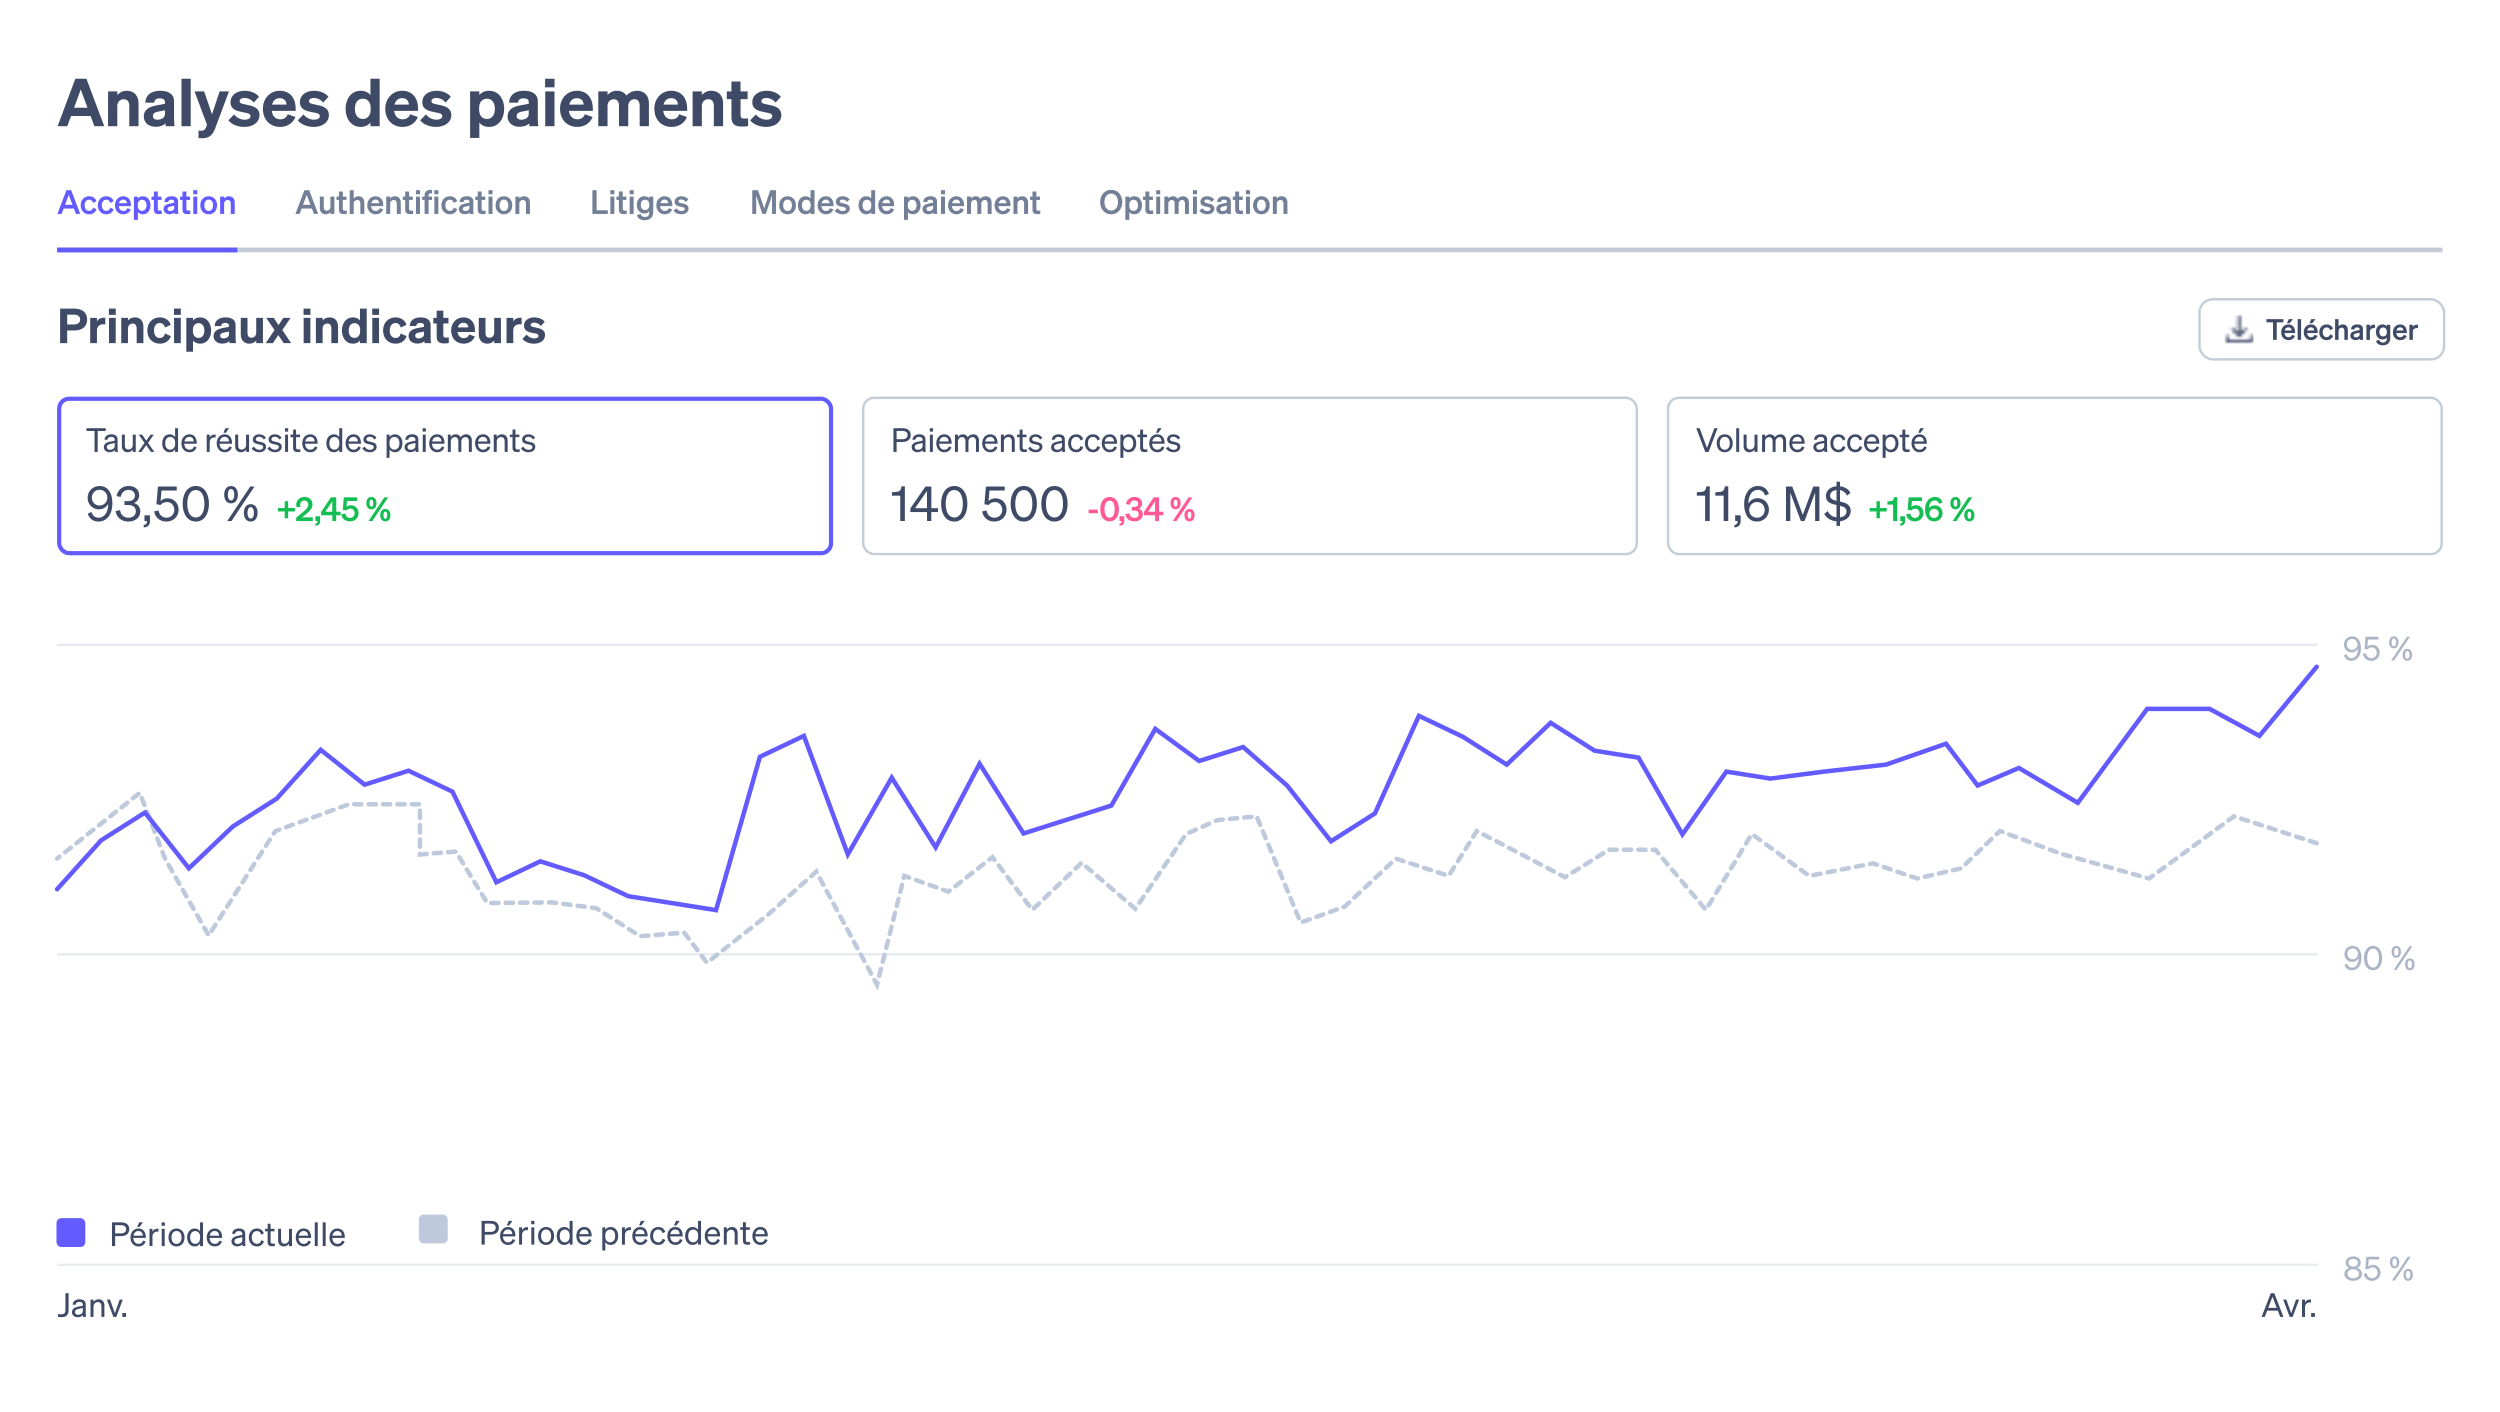 <svg fill="none" height="470" viewBox="0 0 832 470" width="832" xmlns="http://www.w3.org/2000/svg" xmlns:xlink="http://www.w3.org/1999/xlink"><rect x="0" y="0" width="832" height="470" fill="#333333" stroke="none"/><clipPath id="a"><path d="m0 0h832v470h-832z"/></clipPath><clipPath id="b"><path d="m740.4 104.8h9.6v9.6h-9.6z"/></clipPath><clipPath id="c"><path d="m18.8 402.2h533v16h-533z"/></clipPath><clipPath id="d"><path d="m18.8 402.2h666v16h-666z"/></clipPath><clipPath id="e"><rect height="12" rx="1.6" width="12" x="139.4" y="404.2"/></clipPath><mask id="f" fill="#000" height="33" maskUnits="userSpaceOnUse" width="794" x="19" y="51.2"><path d="m19 51.2h794v33h-794z" fill="#fff"/><path d="m19 51.2h794v32h-794z" fill="#000"/></mask><mask id="g" height="11" maskUnits="userSpaceOnUse" width="10" x="740" y="104"><g clip-path="url(#b)" fill="none"><path d="m745.65 105.4c0-.249-.201-.45-.45-.45s-.45.201-.45.45v5.214l-1.332-1.332c-.176-.176-.46-.176-.636 0s-.176.46 0 .636l2.1 2.1c.176.176.46.176.636 0l2.1-2.1c.176-.176.176-.46 0-.636s-.46-.176-.636 0l-1.332 1.332z" fill="#474e5a"/><path d="m741.15 111.4c.249 0 .45.201.45.45v1.35h7.2v-1.35c0-.249.201-.45.45-.45s.45.201.45.45v1.8c0 .249-.201.45-.45.45h-8.1c-.249 0-.45-.201-.45-.45v-1.8c0-.249.201-.45.45-.45z" fill="#474e5a"/></g></mask><rect fill="#fff" height="470" rx="8" width="832"/><g clip-path="url(#a)"><path d="m0 0h832v470h-832z" fill="#fff"/><path d="m25.072 26.204h3.696l5.918 15.796h-3.278l-1.254-3.388h-6.512l-1.254 3.388h-3.212zm1.804 3.586-2.222 6.072h4.466zm9.084 12.21v-11.572h3.08v1.188c.638-.748 1.694-1.408 3.168-1.408 2.42 0 3.894 1.65 3.894 4.158v7.634h-3.08v-6.754c0-1.298-.528-2.222-1.848-2.222-1.078 0-2.134.77-2.134 2.288v6.688zm21.961-2.838c0 .99.044 1.98.176 2.838h-2.97c-.022-.286-.044-.594-.044-.924-.748.726-1.87 1.122-3.278 1.122-2.266 0-3.96-1.364-3.96-3.41 0-2.31 1.826-3.278 4.18-3.696l2.882-.55v-.506c0-.924-.616-1.298-1.716-1.298-1.254 0-1.782.506-1.848 1.43h-2.992c.11-2.662 2.134-3.96 4.994-3.96s4.576 1.21 4.576 3.432zm-3.014-1.276v-1.188l-2.244.44c-1.034.198-1.782.528-1.782 1.452 0 .814.594 1.254 1.518 1.254 1.298 0 2.508-.66 2.508-1.958zm8.56-11.682v15.796h-3.08v-15.796zm8.159 16.456c-.748 2.046-1.804 3.366-4.356 3.366-.594 0-.814-.022-1.21-.066v-2.486c.33.022.528.044.88.044.814 0 1.254-.22 1.584-1.056l.374-.924-4.158-11.11h3.19l2.618 7.612 2.552-7.612h3.102zm4.374-2.618 1.914-1.958c.792 1.078 2.2 1.76 3.498 1.76 1.034 0 1.936-.352 1.936-1.188 0-.88-.858-.99-2.706-1.342-1.87-.374-3.938-.858-3.938-3.344 0-2.222 1.958-3.762 4.73-3.762 2.046 0 3.872.836 4.774 2.002l-1.76 1.936c-.77-.99-1.892-1.54-3.102-1.54-.968 0-1.606.418-1.606 1.056 0 .748.77.88 2.2 1.166 2.024.418 4.422.88 4.422 3.498 0 2.42-2.244 3.916-5.016 3.916-2.09 0-4.29-.77-5.346-2.2zm17.226 2.2c-3.41 0-5.742-2.442-5.742-6.028 0-3.41 2.354-6.006 5.632-6.006 3.432 0 5.28 2.552 5.28 5.786v.902h-7.964c.22 1.76 1.298 2.816 2.816 2.816 1.188 0 2.134-.572 2.486-1.694l2.596.924c-.836 2.112-2.794 3.3-5.104 3.3zm-.132-9.57c-1.232 0-2.178.726-2.552 2.134h4.796c-.022-1.144-.748-2.134-2.244-2.134zm6.002 7.37 1.914-1.958c.792 1.078 2.2 1.76 3.498 1.76 1.034 0 1.936-.352 1.936-1.188 0-.88-.858-.99-2.706-1.342-1.87-.374-3.938-.858-3.938-3.344 0-2.222 1.958-3.762 4.73-3.762 2.046 0 3.872.836 4.774 2.002l-1.76 1.936c-.77-.99-1.892-1.54-3.102-1.54-.968 0-1.606.418-1.606 1.056 0 .748.77.88 2.2 1.166 2.024.418 4.422.88 4.422 3.498 0 2.42-2.244 3.916-5.016 3.916-2.09 0-4.29-.77-5.346-2.2zm20.947 2.2c-3.19 0-5.038-2.728-5.038-6.028 0-3.278 1.848-6.006 5.038-6.006 1.452 0 2.552.572 3.234 1.408v-5.412h3.08v15.796h-3.08v-1.188c-.682.858-1.782 1.43-3.234 1.43zm3.3-6.336c0-1.98-1.1-3.058-2.574-3.058-1.738 0-2.662 1.386-2.662 3.366 0 2.002.924 3.388 2.662 3.388 1.474 0 2.574-1.1 2.574-3.058zm10.617 6.336c-3.41 0-5.742-2.442-5.742-6.028 0-3.41 2.354-6.006 5.632-6.006 3.432 0 5.28 2.552 5.28 5.786v.902h-7.964c.22 1.76 1.298 2.816 2.816 2.816 1.188 0 2.134-.572 2.486-1.694l2.596.924c-.836 2.112-2.794 3.3-5.104 3.3zm-.132-9.57c-1.232 0-2.178.726-2.552 2.134h4.796c-.022-1.144-.748-2.134-2.244-2.134zm6.002 7.37 1.914-1.958c.792 1.078 2.2 1.76 3.498 1.76 1.034 0 1.936-.352 1.936-1.188 0-.88-.858-.99-2.706-1.342-1.87-.374-3.938-.858-3.938-3.344 0-2.222 1.958-3.762 4.73-3.762 2.046 0 3.872.836 4.774 2.002l-1.76 1.936c-.77-.99-1.892-1.54-3.102-1.54-.968 0-1.606.418-1.606 1.056 0 .748.77.88 2.2 1.166 2.024.418 4.422.88 4.422 3.498 0 2.42-2.244 3.916-5.016 3.916-2.09 0-4.29-.77-5.346-2.2zm22.927 2.2c-1.452 0-2.552-.572-3.234-1.43v5.104h-3.08v-15.488h3.08v1.188c.682-.836 1.782-1.408 3.234-1.408 3.19 0 5.038 2.728 5.038 6.006 0 3.3-1.848 6.028-5.038 6.028zm-3.3-6.336v.638c0 1.958 1.1 3.058 2.574 3.058 1.738 0 2.662-1.386 2.662-3.388 0-1.98-.924-3.366-2.662-3.366-1.474 0-2.574 1.078-2.574 3.058zm19.527 3.256c0 .99.044 1.98.176 2.838h-2.97c-.022-.286-.044-.594-.044-.924-.748.726-1.87 1.122-3.278 1.122-2.266 0-3.96-1.364-3.96-3.41 0-2.31 1.826-3.278 4.18-3.696l2.882-.55v-.506c0-.924-.616-1.298-1.716-1.298-1.254 0-1.782.506-1.848 1.43h-2.992c.11-2.662 2.134-3.96 4.994-3.96s4.576 1.21 4.576 3.432zm-3.014-1.276v-1.188l-2.244.44c-1.034.198-1.782.528-1.782 1.452 0 .814.594 1.254 1.518 1.254 1.298 0 2.508-.66 2.508-1.958zm5.437-8.822v-2.86h3.146v2.86zm3.124 1.364v11.572h-3.08v-11.572zm7.587 11.814c-3.41 0-5.742-2.442-5.742-6.028 0-3.41 2.354-6.006 5.632-6.006 3.432 0 5.28 2.552 5.28 5.786v.902h-7.964c.22 1.76 1.298 2.816 2.816 2.816 1.188 0 2.134-.572 2.486-1.694l2.596.924c-.836 2.112-2.794 3.3-5.104 3.3zm-.132-9.57c-1.232 0-2.178.726-2.552 2.134h4.796c-.022-1.144-.748-2.134-2.244-2.134zm10.205 2.64v6.688h-3.08v-11.572h3.08v1.188c.616-.748 1.65-1.408 3.146-1.408 1.408 0 2.486.594 3.124 1.584.704-.726 1.804-1.584 3.586-1.584 2.376 0 3.916 1.65 3.916 4.158v7.634h-3.08v-6.754c0-1.298-.484-2.222-1.76-2.222-1.012 0-2.046.77-2.046 2.288v6.688h-3.08v-6.754c0-1.298-.484-2.222-1.76-2.222-1.012 0-2.046.77-2.046 2.288zm21.316 6.93c-3.41 0-5.742-2.442-5.742-6.028 0-3.41 2.354-6.006 5.632-6.006 3.432 0 5.28 2.552 5.28 5.786v.902h-7.964c.22 1.76 1.298 2.816 2.816 2.816 1.188 0 2.134-.572 2.486-1.694l2.596.924c-.836 2.112-2.794 3.3-5.104 3.3zm-.132-9.57c-1.232 0-2.178.726-2.552 2.134h4.796c-.022-1.144-.748-2.134-2.244-2.134zm7.125 9.328v-11.572h3.08v1.188c.638-.748 1.694-1.408 3.168-1.408 2.42 0 3.894 1.65 3.894 4.158v7.634h-3.08v-6.754c0-1.298-.528-2.222-1.848-2.222-1.078 0-2.134.77-2.134 2.288v6.688zm12.919-3.014v-5.984h-1.54v-2.574h1.54v-3.3h3.036v3.3h2.354v2.574h-2.354v5.346c0 .99.55 1.122 1.452 1.122.44 0 .66-.022 1.056-.066v2.552c-.55.11-1.21.176-1.98.176-2.332 0-3.564-.77-3.564-3.146zm6.239 1.056 1.914-1.958c.792 1.078 2.2 1.76 3.498 1.76 1.034 0 1.936-.352 1.936-1.188 0-.88-.858-.99-2.706-1.342-1.87-.374-3.938-.858-3.938-3.344 0-2.222 1.958-3.762 4.73-3.762 2.046 0 3.872.836 4.774 2.002l-1.76 1.936c-.77-.99-1.892-1.54-3.102-1.54-.968 0-1.606.418-1.606 1.056 0 .748.77.88 2.2 1.166 2.024.418 4.422.88 4.422 3.498 0 2.42-2.244 3.916-5.016 3.916-2.09 0-4.29-.77-5.346-2.2z" fill="#3f4b66"/><path d="m813 83.2v-.8h-794v.8.8h794z" fill="#c4ccd8" mask="url(#f)"/><path d="m79 83.2v-.8h-60v.8.8h60z" fill="#635bff"/><path d="m22.102 63.302h1.595l2.992 7.898h-1.419l-.682-1.804h-3.41l-.671 1.804h-1.397zm.77 1.562-1.232 3.3h2.486zm5.298 3.454c0 1.177.616 1.859 1.518 1.859.704 0 1.133-.462 1.298-1.1l1.133.572c-.297.935-1.177 1.672-2.431 1.672-1.65 0-2.838-1.221-2.838-3.003s1.188-3.003 2.838-3.003c1.243 0 2.101.704 2.409 1.628l-1.111.605c-.165-.627-.594-1.1-1.298-1.1-.902 0-1.518.693-1.518 1.87zm5.704 0c0 1.177.616 1.859 1.518 1.859.704 0 1.133-.462 1.298-1.1l1.133.572c-.297.935-1.177 1.672-2.431 1.672-1.65 0-2.838-1.221-2.838-3.003s1.188-3.003 2.838-3.003c1.243 0 2.101.704 2.409 1.628l-1.111.605c-.165-.627-.594-1.1-1.298-1.1-.902 0-1.518.693-1.518 1.87zm7.189 3.003c-1.65 0-2.805-1.221-2.805-3.003 0-1.694 1.144-3.003 2.75-3.003 1.672 0 2.563 1.265 2.563 2.849v.44h-4.048c.099.99.693 1.595 1.54 1.595.649 0 1.166-.33 1.342-.924l1.133.429c-.407 1.012-1.32 1.617-2.475 1.617zm-.066-4.895c-.682 0-1.21.407-1.408 1.188h2.651c-.011-.638-.407-1.188-1.243-1.188zm6.545 4.895c-.748 0-1.298-.297-1.661-.726v2.585h-1.32v-7.755h1.32v.616c.363-.429.913-.726 1.661-.726 1.617 0 2.541 1.364 2.541 3.003s-.924 3.003-2.541 3.003zm-1.694-3.168v.341c0 1.067.616 1.672 1.43 1.672.957 0 1.474-.748 1.474-1.848s-.517-1.848-1.474-1.848c-.814 0-1.43.594-1.43 1.683zm5.376 1.595v-3.201h-.803v-1.122h.803v-1.694h1.298v1.694h1.21v1.122h-1.21v2.992c0 .517.297.572.77.572.22 0 .341-.011.539-.033v1.111c-.242.044-.572.077-.913.077-1.1 0-1.694-.341-1.694-1.518zm8.04.066c0 .473.022.968.088 1.386h-1.287c-.022-.143-.033-.297-.033-.462-.374.363-.946.561-1.639.561-1.1 0-1.947-.671-1.947-1.705 0-1.1.825-1.584 1.936-1.815l1.595-.33v-.286c0-.517-.363-.704-.957-.704-.693 0-.99.275-1.023.781h-1.287c.044-1.331 1.056-1.925 2.387-1.925 1.353 0 2.167.594 2.167 1.639zm-1.287-.649v-.704l-1.243.264c-.561.121-.979.297-.979.814 0 .451.33.704.836.704.704 0 1.386-.374 1.386-1.078zm2.754.583v-3.201h-.803v-1.122h.803v-1.694h1.298v1.694h1.21v1.122h-1.21v2.992c0 .517.297.572.77.572.22 0 .341-.011.539-.033v1.111c-.242.044-.572.077-.913.077-1.1 0-1.694-.341-1.694-1.518zm3.574-5.093v-1.353h1.364v1.353zm1.342.77v5.775h-1.32v-5.775zm6.59 2.893c0 1.793-1.155 3.003-2.783 3.003s-2.783-1.21-2.783-3.003 1.155-3.003 2.783-3.003 2.783 1.21 2.783 3.003zm-4.235 0c0 1.177.561 1.892 1.452 1.892s1.452-.715 1.452-1.892-.561-1.892-1.452-1.892-1.452.715-1.452 1.892zm5.263 2.882v-5.775h1.32v.616c.33-.385.847-.726 1.595-.726 1.21 0 1.936.836 1.936 2.079v3.806h-1.32v-3.421c0-.715-.286-1.232-1.012-1.232-.594 0-1.199.44-1.199 1.265v3.388z" fill="#635bff"/><g fill="#727f96"><path d="m101.302 63.302h1.595l2.992 7.898h-1.419l-.682-1.804h-3.41l-.671 1.804h-1.397zm.77 1.562-1.232 3.3h2.486zm9.212.561v5.775h-1.32v-.616c-.33.385-.825.737-1.573.737-1.21 0-1.958-.825-1.958-2.068v-3.828h1.32v3.542c0 .704.308 1.155 1.023 1.155.594 0 1.188-.44 1.188-1.265v-3.432zm1.512 4.323v-3.201h-.803v-1.122h.803v-1.694h1.298v1.694h1.21v1.122h-1.21v2.992c0 .517.297.572.77.572.22 0 .341-.011.539-.033v1.111c-.242.044-.572.077-.913.077-1.1 0-1.694-.341-1.694-1.518zm3.596 1.452v-7.898h1.32v2.739c.33-.385.847-.726 1.595-.726 1.21 0 1.936.836 1.936 2.079v3.806h-1.32v-3.421c0-.715-.286-1.232-1.012-1.232-.594 0-1.199.44-1.199 1.265v3.388zm8.64.121c-1.65 0-2.805-1.221-2.805-3.003 0-1.694 1.144-3.003 2.75-3.003 1.672 0 2.563 1.265 2.563 2.849v.44h-4.048c.099.99.693 1.595 1.54 1.595.649 0 1.166-.33 1.342-.924l1.133.429c-.407 1.012-1.32 1.617-2.475 1.617zm-.066-4.895c-.682 0-1.21.407-1.408 1.188h2.651c-.011-.638-.407-1.188-1.243-1.188zm3.565 4.774v-5.775h1.32v.616c.33-.385.847-.726 1.595-.726 1.21 0 1.936.836 1.936 2.079v3.806h-1.32v-3.421c0-.715-.286-1.232-1.012-1.232-.594 0-1.199.44-1.199 1.265v3.388zm6.319-1.452v-3.201h-.803v-1.122h.803v-1.694h1.298v1.694h1.21v1.122h-1.21v2.992c0 .517.297.572.77.572.22 0 .341-.011.539-.033v1.111c-.242.044-.572.077-.913.077-1.1 0-1.694-.341-1.694-1.518zm3.574-5.093v-1.353h1.364v1.353zm1.342.77v5.775h-1.32v-5.775zm4.06-2.233v1.155c-.154-.011-.231-.011-.396-.011-.517 0-.803.154-.803.814v.275h1.177v1.122h-1.177v4.653h-1.32v-4.653h-.803v-1.122h.803v-.374c0-1.199.671-1.87 1.969-1.87.209 0 .308 0 .55.011zm.71 1.463v-1.353h1.364v1.353zm1.342.77v5.775h-1.32v-5.775zm2.344 2.893c0 1.177.616 1.859 1.518 1.859.704 0 1.133-.462 1.298-1.1l1.133.572c-.297.935-1.177 1.672-2.431 1.672-1.65 0-2.838-1.221-2.838-3.003s1.188-3.003 2.838-3.003c1.243 0 2.101.704 2.409 1.628l-1.111.605c-.165-.627-.594-1.1-1.298-1.1-.902 0-1.518.693-1.518 1.87zm9.299 1.496c0 .473.022.968.088 1.386h-1.287c-.022-.143-.033-.297-.033-.462-.374.363-.946.561-1.639.561-1.1 0-1.947-.671-1.947-1.705 0-1.1.825-1.584 1.936-1.815l1.595-.33v-.286c0-.517-.363-.704-.957-.704-.693 0-.99.275-1.023.781h-1.287c.044-1.331 1.056-1.925 2.387-1.925 1.353 0 2.167.594 2.167 1.639zm-1.287-.649v-.704l-1.243.264c-.561.121-.979.297-.979.814 0 .451.33.704.836.704.704 0 1.386-.374 1.386-1.078zm2.754.583v-3.201h-.803v-1.122h.803v-1.694h1.298v1.694h1.21v1.122h-1.21v2.992c0 .517.297.572.77.572.22 0 .341-.011.539-.033v1.111c-.242.044-.572.077-.913.077-1.1 0-1.694-.341-1.694-1.518zm3.573-5.093v-1.353h1.364v1.353zm1.342.77v5.775h-1.32v-5.775zm6.59 2.893c0 1.793-1.155 3.003-2.783 3.003s-2.783-1.21-2.783-3.003 1.155-3.003 2.783-3.003 2.783 1.21 2.783 3.003zm-4.235 0c0 1.177.561 1.892 1.452 1.892s1.452-.715 1.452-1.892-.561-1.892-1.452-1.892-1.452.715-1.452 1.892zm5.263 2.882v-5.775h1.32v.616c.33-.385.847-.726 1.595-.726 1.21 0 1.936.836 1.936 2.079v3.806h-1.32v-3.421c0-.715-.286-1.232-1.012-1.232-.594 0-1.199.44-1.199 1.265v3.388z"/><path d="m197.148 71.2v-7.898h1.408v6.666h3.718v1.232zm5.96-6.545v-1.353h1.364v1.353zm1.342.77v5.775h-1.32v-5.775zm1.508 4.323v-3.201h-.803v-1.122h.803v-1.694h1.298v1.694h1.21v1.122h-1.21v2.992c0 .517.297.572.77.572.22 0 .341-.011.539-.033v1.111c-.242.044-.572.077-.913.077-1.1 0-1.694-.341-1.694-1.518zm3.574-5.093v-1.353h1.364v1.353zm1.342.77v5.775h-1.32v-5.775zm6.524 5.192c0 1.705-1.166 2.684-2.816 2.684-1.331 0-2.266-.561-2.629-1.683l1.232-.44c.176.649.671 1.056 1.397 1.056.891 0 1.496-.44 1.496-1.496v-.407c-.308.407-.891.726-1.628.726-1.584 0-2.53-1.287-2.53-2.871s.946-2.871 2.53-2.871c.726 0 1.32.319 1.628.726v-.616h1.32zm-1.298-2.486c0-1.056-.572-1.661-1.397-1.661-.913 0-1.452.638-1.452 1.716 0 1.067.539 1.716 1.452 1.716.825 0 1.397-.605 1.397-1.639zm5.134 3.19c-1.65 0-2.805-1.221-2.805-3.003 0-1.694 1.144-3.003 2.75-3.003 1.672 0 2.563 1.265 2.563 2.849v.44h-4.048c.099.99.693 1.595 1.54 1.595.649 0 1.166-.33 1.342-.924l1.133.429c-.407 1.012-1.32 1.617-2.475 1.617zm-.066-4.895c-.682 0-1.21.407-1.408 1.188h2.651c-.011-.638-.407-1.188-1.243-1.188zm2.96 3.674.99-.792c.341.561 1.001.935 1.672.935.561 0 1.078-.198 1.078-.715 0-.495-.484-.55-1.397-.737s-1.958-.418-1.958-1.65c0-1.056.924-1.826 2.255-1.826 1.012 0 1.914.451 2.332 1.089l-.891.803c-.33-.517-.88-.814-1.518-.814-.539 0-.891.242-.891.627 0 .418.418.495 1.144.649.979.209 2.211.418 2.211 1.738 0 1.166-1.067 1.914-2.376 1.914-1.067 0-2.134-.429-2.651-1.221z"/><path d="m254.869 71.2h-1.144l-2.068-6.105v6.105h-1.309v-7.898h1.936l2.035 6.05 2.035-6.05h1.892v7.898h-1.309v-6.105zm10.016-2.882c0 1.793-1.155 3.003-2.783 3.003s-2.783-1.21-2.783-3.003 1.155-3.003 2.783-3.003 2.783 1.21 2.783 3.003zm-4.235 0c0 1.177.561 1.892 1.452 1.892s1.452-.715 1.452-1.892-.561-1.892-1.452-1.892-1.452.715-1.452 1.892zm7.44 3.003c-1.617 0-2.541-1.364-2.541-3.003s.924-3.003 2.541-3.003c.748 0 1.298.297 1.661.726v-2.739h1.32v7.898h-1.32v-.605c-.363.429-.913.726-1.661.726zm1.694-3.168c0-1.089-.616-1.683-1.43-1.683-.957 0-1.474.748-1.474 1.848s.517 1.848 1.474 1.848c.814 0 1.43-.605 1.43-1.672zm5.112 3.168c-1.65 0-2.805-1.221-2.805-3.003 0-1.694 1.144-3.003 2.75-3.003 1.672 0 2.563 1.265 2.563 2.849v.44h-4.048c.099.99.693 1.595 1.54 1.595.649 0 1.166-.33 1.342-.924l1.133.429c-.407 1.012-1.32 1.617-2.475 1.617zm-.066-4.895c-.682 0-1.21.407-1.408 1.188h2.651c-.011-.638-.407-1.188-1.243-1.188zm2.96 3.674.99-.792c.341.561 1.001.935 1.672.935.561 0 1.078-.198 1.078-.715 0-.495-.484-.55-1.397-.737s-1.958-.418-1.958-1.65c0-1.056.924-1.826 2.255-1.826 1.012 0 1.914.451 2.332 1.089l-.891.803c-.33-.517-.88-.814-1.518-.814-.539 0-.891.242-.891.627 0 .418.418.495 1.144.649.979.209 2.211.418 2.211 1.738 0 1.166-1.067 1.914-2.376 1.914-1.067 0-2.134-.429-2.651-1.221zm10.485 1.221c-1.617 0-2.541-1.364-2.541-3.003s.924-3.003 2.541-3.003c.748 0 1.298.297 1.661.726v-2.739h1.32v7.898h-1.32v-.605c-.363.429-.913.726-1.661.726zm1.694-3.168c0-1.089-.616-1.683-1.43-1.683-.957 0-1.474.748-1.474 1.848s.517 1.848 1.474 1.848c.814 0 1.43-.605 1.43-1.672zm5.112 3.168c-1.65 0-2.805-1.221-2.805-3.003 0-1.694 1.144-3.003 2.75-3.003 1.672 0 2.563 1.265 2.563 2.849v.44h-4.048c.099.99.693 1.595 1.54 1.595.649 0 1.166-.33 1.342-.924l1.133.429c-.407 1.012-1.32 1.617-2.475 1.617zm-.066-4.895c-.682 0-1.21.407-1.408 1.188h2.651c-.011-.638-.407-1.188-1.243-1.188zm8.812 4.895c-.748 0-1.298-.297-1.661-.726v2.585h-1.32v-7.755h1.32v.616c.363-.429.913-.726 1.661-.726 1.617 0 2.541 1.364 2.541 3.003s-.924 3.003-2.541 3.003zm-1.694-3.168v.341c0 1.067.616 1.672 1.43 1.672.957 0 1.474-.748 1.474-1.848s-.517-1.848-1.474-1.848c-.814 0-1.43.594-1.43 1.683zm9.699 1.661c0 .473.022.968.088 1.386h-1.287c-.022-.143-.033-.297-.033-.462-.374.363-.946.561-1.639.561-1.1 0-1.947-.671-1.947-1.705 0-1.1.825-1.584 1.936-1.815l1.595-.33v-.286c0-.517-.363-.704-.957-.704-.693 0-.99.275-1.023.781h-1.287c.044-1.331 1.056-1.925 2.387-1.925 1.353 0 2.167.594 2.167 1.639zm-1.287-.649v-.704l-1.243.264c-.561.121-.979.297-.979.814 0 .451.33.704.836.704.704 0 1.386-.374 1.386-1.078zm2.611-4.51v-1.353h1.364v1.353zm1.342.77v5.775h-1.32v-5.775zm3.829 5.896c-1.65 0-2.805-1.221-2.805-3.003 0-1.694 1.144-3.003 2.75-3.003 1.672 0 2.563 1.265 2.563 2.849v.44h-4.048c.099.99.693 1.595 1.54 1.595.649 0 1.166-.33 1.342-.924l1.133.429c-.407 1.012-1.32 1.617-2.475 1.617zm-.066-4.895c-.682 0-1.21.407-1.408 1.188h2.651c-.011-.638-.407-1.188-1.243-1.188zm4.884 1.386v3.388h-1.32v-5.775h1.32v.616c.319-.385.814-.726 1.584-.726.693 0 1.21.308 1.529.803.352-.374.902-.803 1.793-.803 1.188 0 1.958.836 1.958 2.079v3.806h-1.32v-3.421c0-.715-.264-1.232-.968-1.232-.561 0-1.144.44-1.144 1.265v3.388h-1.32v-3.421c0-.715-.264-1.232-.968-1.232-.561 0-1.144.44-1.144 1.265zm10.651 3.509c-1.65 0-2.805-1.221-2.805-3.003 0-1.694 1.144-3.003 2.75-3.003 1.672 0 2.563 1.265 2.563 2.849v.44h-4.048c.099.99.693 1.595 1.54 1.595.649 0 1.166-.33 1.342-.924l1.133.429c-.407 1.012-1.32 1.617-2.475 1.617zm-.066-4.895c-.682 0-1.21.407-1.408 1.188h2.651c-.011-.638-.407-1.188-1.243-1.188zm3.564 4.774v-5.775h1.32v.616c.33-.385.847-.726 1.595-.726 1.21 0 1.936.836 1.936 2.079v3.806h-1.32v-3.421c0-.715-.286-1.232-1.012-1.232-.594 0-1.199.44-1.199 1.265v3.388zm6.319-1.452v-3.201h-.803v-1.122h.803v-1.694h1.298v1.694h1.21v1.122h-1.21v2.992c0 .517.297.572.77.572.22 0 .341-.011.539-.033v1.111c-.242.044-.572.077-.913.077-1.1 0-1.694-.341-1.694-1.518z"/><path d="m366.141 67.251c0-2.398 1.54-4.07 3.674-4.07s3.674 1.672 3.674 4.07-1.54 4.07-3.674 4.07-3.674-1.672-3.674-4.07zm5.94 0c0-1.716-.935-2.827-2.266-2.827s-2.266 1.111-2.266 2.827.935 2.827 2.266 2.827 2.266-1.111 2.266-2.827zm5.428 4.07c-.748 0-1.298-.297-1.661-.726v2.585h-1.32v-7.755h1.32v.616c.363-.429.913-.726 1.661-.726 1.617 0 2.541 1.364 2.541 3.003s-.924 3.003-2.541 3.003zm-1.694-3.168v.341c0 1.067.616 1.672 1.43 1.672.957 0 1.474-.748 1.474-1.848s-.517-1.848-1.474-1.848c-.814 0-1.43.594-1.43 1.683zm5.376 1.595v-3.201h-.803v-1.122h.803v-1.694h1.298v1.694h1.21v1.122h-1.21v2.992c0 .517.297.572.77.572.22 0 .341-.011.539-.033v1.111c-.242.044-.572.077-.913.077-1.1 0-1.694-.341-1.694-1.518zm3.574-5.093v-1.353h1.364v1.353zm1.342.77v5.775h-1.32v-5.775zm2.707 2.387v3.388h-1.32v-5.775h1.32v.616c.319-.385.814-.726 1.584-.726.693 0 1.21.308 1.529.803.352-.374.902-.803 1.793-.803 1.188 0 1.958.836 1.958 2.079v3.806h-1.32v-3.421c0-.715-.264-1.232-.968-1.232-.561 0-1.144.44-1.144 1.265v3.388h-1.32v-3.421c0-.715-.264-1.232-.968-1.232-.561 0-1.144.44-1.144 1.265zm8.186-3.157v-1.353h1.364v1.353zm1.342.77v5.775h-1.32v-5.775zm.782 4.675.99-.792c.341.561 1.001.935 1.672.935.561 0 1.078-.198 1.078-.715 0-.495-.484-.55-1.397-.737s-1.958-.418-1.958-1.65c0-1.056.924-1.826 2.255-1.826 1.012 0 1.914.451 2.332 1.089l-.891.803c-.33-.517-.88-.814-1.518-.814-.539 0-.891.242-.891.627 0 .418.418.495 1.144.649.979.209 2.211.418 2.211 1.738 0 1.166-1.067 1.914-2.376 1.914-1.067 0-2.134-.429-2.651-1.221zm10.485-.286c0 .473.022.968.088 1.386h-1.287c-.022-.143-.033-.297-.033-.462-.374.363-.946.561-1.639.561-1.1 0-1.947-.671-1.947-1.705 0-1.1.825-1.584 1.936-1.815l1.595-.33v-.286c0-.517-.363-.704-.957-.704-.693 0-.99.275-1.023.781h-1.287c.044-1.331 1.056-1.925 2.387-1.925 1.353 0 2.167.594 2.167 1.639zm-1.287-.649v-.704l-1.243.264c-.561.121-.979.297-.979.814 0 .451.33.704.836.704.704 0 1.386-.374 1.386-1.078zm2.754.583v-3.201h-.803v-1.122h.803v-1.694h1.298v1.694h1.21v1.122h-1.21v2.992c0 .517.297.572.77.572.22 0 .341-.011.539-.033v1.111c-.242.044-.572.077-.913.077-1.1 0-1.694-.341-1.694-1.518zm3.574-5.093v-1.353h1.364v1.353zm1.342.77v5.775h-1.32v-5.775zm6.59 2.893c0 1.793-1.155 3.003-2.783 3.003s-2.783-1.21-2.783-3.003 1.155-3.003 2.783-3.003 2.783 1.21 2.783 3.003zm-4.235 0c0 1.177.561 1.892 1.452 1.892s1.452-.715 1.452-1.892-.561-1.892-1.452-1.892-1.452.715-1.452 1.892zm5.262 2.882v-5.775h1.32v.616c.33-.385.847-.726 1.595-.726 1.21 0 1.936.836 1.936 2.079v3.806h-1.32v-3.421c0-.715-.286-1.232-1.012-1.232-.594 0-1.199.44-1.199 1.265v3.388z"/></g><path d="m22.36 109.976v4.224h-2.352v-11.488h4.704c2.64 0 4.288 1.248 4.288 3.632 0 2.368-1.648 3.632-4.288 3.632zm0-2h2.224c1.376 0 2.08-.608 2.08-1.632 0-1.04-.704-1.632-2.08-1.632h-2.224zm12.686-2.208v2.192c-.256-.032-.448-.048-.72-.048-1.168 0-2.064.72-2.064 2.016v4.272h-2.24v-8.416h2.24v1.184c.368-.736 1.2-1.232 2.24-1.232.224 0 .384.016.544.032zm1.194-.976v-2.08h2.288v2.08zm2.272.992v8.416h-2.24v-8.416zm1.838 8.416v-8.416h2.24v.864c.464-.544 1.232-1.024 2.304-1.024 1.76 0 2.832 1.2 2.832 3.024v5.552h-2.24v-4.912c0-.944-.384-1.616-1.344-1.616-.784 0-1.552.56-1.552 1.664v4.864zm10.9-4.208c0 1.584.784 2.496 1.968 2.496.928 0 1.488-.64 1.696-1.504l1.936.864c-.384 1.376-1.696 2.528-3.648 2.528-2.448 0-4.176-1.776-4.176-4.384 0-2.592 1.728-4.368 4.176-4.368 1.936 0 3.216 1.12 3.616 2.48l-1.904.896c-.208-.864-.768-1.504-1.696-1.504-1.184 0-1.968.928-1.968 2.496zm6.646-5.2v-2.08h2.288v2.08zm2.272.992v8.416h-2.24v-8.416zm6.43 8.592c-1.056 0-1.856-.416-2.352-1.04v3.712h-2.24v-11.264h2.24v.864c.496-.608 1.296-1.024 2.352-1.024 2.32 0 3.664 1.984 3.664 4.368 0 2.4-1.344 4.384-3.664 4.384zm-2.4-4.608v.464c0 1.424.8 2.224 1.872 2.224 1.264 0 1.936-1.008 1.936-2.464 0-1.44-.672-2.448-1.936-2.448-1.072 0-1.872.784-1.872 2.224zm14.202 2.368c0 .72.032 1.44.128 2.064h-2.16c-.016-.208-.032-.432-.032-.672-.544.528-1.36.816-2.384.816-1.648 0-2.88-.992-2.88-2.48 0-1.68 1.328-2.384 3.04-2.688l2.096-.4v-.368c0-.672-.448-.944-1.248-.944-.912 0-1.296.368-1.344 1.04h-2.176c.08-1.936 1.552-2.88 3.632-2.88s3.328.88 3.328 2.496zm-2.192-.928v-.864l-1.632.32c-.752.144-1.296.384-1.296 1.056 0 .592.432.912 1.104.912.944 0 1.824-.48 1.824-1.424zm11.298-5.424v8.416h-2.24v-.864c-.464.544-1.2 1.04-2.272 1.04-1.744 0-2.864-1.2-2.864-3.024v-5.568h2.24v5.072c0 .928.416 1.536 1.344 1.536.784 0 1.552-.576 1.552-1.664v-4.944zm6.9 8.416-1.792-2.688-1.792 2.688h-2.4l2.928-4.352-2.736-4.064h2.496l1.584 2.416 1.6-2.416h2.4l-2.736 4.064 2.944 4.352zm6.615-9.408v-2.08h2.288v2.08zm2.272.992v8.416h-2.24v-8.416zm1.838 8.416v-8.416h2.24v.864c.464-.544 1.232-1.024 2.304-1.024 1.76 0 2.832 1.2 2.832 3.024v5.552h-2.24v-4.912c0-.944-.384-1.616-1.344-1.616-.784 0-1.552.56-1.552 1.664v4.864zm12.324.176c-2.32 0-3.664-1.984-3.664-4.384 0-2.384 1.344-4.368 3.664-4.368 1.056 0 1.856.416 2.352 1.024v-3.936h2.24v11.488h-2.24v-.864c-.496.624-1.296 1.04-2.352 1.04zm2.4-4.608c0-1.44-.8-2.224-1.872-2.224-1.264 0-1.936 1.008-1.936 2.448 0 1.456.672 2.464 1.936 2.464 1.072 0 1.872-.8 1.872-2.224zm4.01-4.976v-2.08h2.288v2.08zm2.272.992v8.416h-2.24v-8.416zm3.566 4.208c0 1.584.784 2.496 1.968 2.496.928 0 1.488-.64 1.696-1.504l1.936.864c-.384 1.376-1.696 2.528-3.648 2.528-2.448 0-4.176-1.776-4.176-4.384 0-2.592 1.728-4.368 4.176-4.368 1.936 0 3.216 1.12 3.616 2.48l-1.904.896c-.208-.864-.768-1.504-1.696-1.504-1.184 0-1.968.928-1.968 2.496zm13.603 2.144c0 .72.032 1.44.128 2.064h-2.16c-.016-.208-.032-.432-.032-.672-.544.528-1.36.816-2.384.816-1.648 0-2.88-.992-2.88-2.48 0-1.68 1.328-2.384 3.04-2.688l2.096-.4v-.368c0-.672-.448-.944-1.248-.944-.912 0-1.296.368-1.344 1.04h-2.176c.08-1.936 1.552-2.88 3.632-2.88s3.328.88 3.328 2.496zm-2.192-.928v-.864l-1.632.32c-.752.144-1.296.384-1.296 1.056 0 .592.432.912 1.104.912.944 0 1.824-.48 1.824-1.424zm4.21.8v-4.352h-1.12v-1.872h1.12v-2.4h2.208v2.4h1.712v1.872h-1.712v3.888c0 .72.4.816 1.056.816.32 0 .48-.016.768-.048v1.856c-.4.08-.88.128-1.44.128-1.696 0-2.592-.56-2.592-2.288zm8.987 2.368c-2.48 0-4.176-1.776-4.176-4.384 0-2.48 1.712-4.368 4.096-4.368 2.496 0 3.84 1.856 3.84 4.208v.656h-5.792c.16 1.28.944 2.048 2.048 2.048.864 0 1.552-.416 1.808-1.232l1.888.672c-.608 1.536-2.032 2.4-3.712 2.4zm-.096-6.96c-.896 0-1.584.528-1.856 1.552h3.488c-.016-.832-.544-1.552-1.632-1.552zm12.494-1.632v8.416h-2.24v-.864c-.464.544-1.2 1.04-2.272 1.04-1.744 0-2.864-1.2-2.864-3.024v-5.568h2.24v5.072c0 .928.416 1.536 1.344 1.536.784 0 1.552-.576 1.552-1.664v-4.944zm6.884-.016v2.192c-.256-.032-.448-.048-.72-.048-1.168 0-2.064.72-2.064 2.016v4.272h-2.24v-8.416h2.24v1.184c.368-.736 1.2-1.232 2.24-1.232.224 0 .384.016.544.032zm.269 7.008 1.392-1.424c.576.784 1.6 1.28 2.544 1.28.752 0 1.408-.256 1.408-.864 0-.64-.624-.72-1.968-.976-1.36-.272-2.864-.624-2.864-2.432 0-1.616 1.424-2.736 3.44-2.736 1.488 0 2.816.608 3.472 1.456l-1.28 1.408c-.56-.72-1.376-1.12-2.256-1.12-.704 0-1.168.304-1.168.768 0 .544.56.64 1.6.848 1.472.304 3.216.64 3.216 2.544 0 1.76-1.632 2.848-3.648 2.848-1.52 0-3.12-.56-3.888-1.6z" fill="#3f4b66"/><rect height="20" rx="4.4" stroke="#c4ccd8" stroke-width=".8" width="81.4" x="732" y="99.6"/><g mask="url(#g)"><path d="m740.4 104.8h9.6v9.6h-9.6z" fill="#3f4b66"/></g><path d="m759.913 107.282h-2.217v5.818h-1.229v-5.818h-2.218v-1.075h5.664zm1.191.279.576-1.354h1.421l-1.085 1.354zm.518 5.645c-1.44 0-2.448-1.066-2.448-2.621 0-1.479.999-2.621 2.4-2.621 1.459 0 2.237 1.104 2.237 2.486v.384h-3.533c.087.864.605 1.392 1.344 1.392.567 0 1.018-.288 1.171-.806l.989.374c-.355.884-1.152 1.412-2.16 1.412zm-.057-4.272c-.596 0-1.056.355-1.229 1.036h2.313c-.009-.556-.355-1.036-1.084-1.036zm4.243-2.727v6.893h-1.152v-6.893zm2.804 1.354.576-1.354h1.421l-1.085 1.354zm.519 5.645c-1.44 0-2.448-1.066-2.448-2.621 0-1.479.998-2.621 2.4-2.621 1.459 0 2.236 1.104 2.236 2.486v.384h-3.532c.086.864.604 1.392 1.344 1.392.566 0 1.017-.288 1.171-.806l.989.374c-.356.884-1.152 1.412-2.16 1.412zm-.058-4.272c-.595 0-1.056.355-1.229 1.036h2.314c-.01-.556-.355-1.036-1.085-1.036zm3.927 1.651c0 1.027.537 1.622 1.325 1.622.614 0 .988-.403 1.132-.96l.989.499c-.259.816-1.027 1.46-2.121 1.46-1.44 0-2.477-1.066-2.477-2.621s1.037-2.621 2.477-2.621c1.084 0 1.833.614 2.102 1.421l-.97.528c-.144-.547-.518-.96-1.132-.96-.788 0-1.325.605-1.325 1.632zm4.124 2.515v-6.893h1.152v2.391c.288-.336.739-.634 1.392-.634 1.056 0 1.689.73 1.689 1.814v3.322h-1.152v-2.986c0-.624-.249-1.075-.883-1.075-.518 0-1.046.384-1.046 1.104v2.957zm9.268-1.21c0 .413.019.845.077 1.21h-1.123c-.019-.125-.029-.259-.029-.403-.326.317-.826.489-1.43.489-.96 0-1.7-.585-1.7-1.488 0-.96.72-1.382 1.69-1.584l1.392-.288v-.249c0-.451-.317-.615-.835-.615-.605 0-.864.24-.893.682h-1.123c.038-1.162.921-1.68 2.083-1.68 1.181 0 1.891.518 1.891 1.43zm-1.123-.566v-.614l-1.085.23c-.489.106-.854.259-.854.71 0 .394.288.615.729.615.615 0 1.21-.327 1.21-.941zm5.139-3.274v1.152c-.144-.019-.259-.028-.422-.028-.73 0-1.286.47-1.286 1.276v2.65h-1.152v-5.04h1.152v.749c.22-.471.739-.778 1.382-.778.134 0 .24.01.326.019zm5.072 4.541c0 1.488-1.017 2.343-2.457 2.343-1.162 0-1.978-.49-2.295-1.469l1.076-.384c.153.566.585.921 1.219.921.777 0 1.305-.384 1.305-1.305v-.355c-.268.355-.777.633-1.42.633-1.383 0-2.208-1.123-2.208-2.505 0-1.383.825-2.506 2.208-2.506.633 0 1.152.278 1.42.634v-.538h1.152zm-1.132-2.169c0-.922-.5-1.45-1.22-1.45-.796 0-1.267.557-1.267 1.498 0 .931.471 1.497 1.267 1.497.72 0 1.22-.528 1.22-1.43zm4.461 2.784c-1.44 0-2.448-1.066-2.448-2.621 0-1.479.999-2.621 2.4-2.621 1.459 0 2.237 1.104 2.237 2.486v.384h-3.533c.087.864.605 1.392 1.344 1.392.567 0 1.018-.288 1.171-.806l.989.374c-.355.884-1.152 1.412-2.16 1.412zm-.057-4.272c-.596 0-1.056.355-1.229 1.036h2.313c-.009-.556-.355-1.036-1.084-1.036zm5.952-.884v1.152c-.144-.019-.259-.028-.422-.028-.73 0-1.287.47-1.287 1.276v2.65h-1.152v-5.04h1.152v.749c.221-.471.739-.778 1.383-.778.134 0 .24.01.326.019z" fill="#3f4b66"/><rect fill="#fff" height="51.4" rx="3.3" width="256.867" x="19.7" y="132.7"/><rect height="51.4" rx="3.3" stroke="#635bff" stroke-width="1.4" width="256.867" x="19.7" y="132.7"/><path d="m35.189 143.426h-2.673v6.974h-1.056v-6.974h-2.673v-.924h6.402zm3.946 5.72c0 .429.033.891.088 1.254h-.979c-.022-.165-.033-.363-.044-.594-.352.418-.99.693-1.738.693-1.045 0-1.903-.627-1.903-1.661 0-1.144.902-1.628 2.189-1.881l1.43-.286v-.352c0-.638-.462-.913-1.166-.913-.759 0-1.177.319-1.254.935h-.968c.088-1.221 1.045-1.804 2.277-1.804 1.276 0 2.068.583 2.068 1.639zm-.957-.704v-1.001l-1.166.242c-.88.176-1.463.418-1.463 1.111 0 .561.418.902 1.045.902.847 0 1.584-.517 1.584-1.254zm7.002-3.795v5.753h-.99v-.792c-.33.484-.891.913-1.705.913-1.232 0-1.925-.847-1.925-2.068v-3.806h.99v3.597c0 .814.352 1.364 1.199 1.364.715 0 1.441-.539 1.441-1.496v-3.465zm5.066 5.753-1.595-2.266-1.584 2.266h-1.078l2.101-3.003-1.925-2.75h1.133l1.386 2.013 1.408-2.013h1.089l-1.925 2.75 2.112 3.003zm6.236.121c-1.595 0-2.508-1.364-2.508-2.992 0-1.639.913-2.992 2.508-2.992.803 0 1.441.385 1.782.946v-2.981h.99v7.898h-.99v-.836c-.341.572-.979.957-1.782.957zm1.804-3.19c0-1.342-.814-1.925-1.628-1.925-1.078 0-1.683.88-1.683 2.123 0 1.232.605 2.123 1.683 2.123.814 0 1.628-.594 1.628-1.914zm4.784 3.19c-1.595 0-2.695-1.221-2.695-2.992 0-1.716 1.089-2.992 2.651-2.992 1.606 0 2.453 1.221 2.453 2.816v.33h-4.158c.055 1.21.748 1.98 1.749 1.98.77 0 1.32-.418 1.496-1.1l.869.308c-.352 1.023-1.221 1.65-2.365 1.65zm-.055-5.137c-.836 0-1.463.561-1.639 1.54h3.102c-.022-.814-.462-1.54-1.463-1.54zm8.758-.759v1.001c-.165-.033-.297-.044-.484-.044-.836 0-1.507.66-1.507 1.672v3.146h-.99v-5.753h.99v.979c.253-.583.814-1.023 1.595-1.023.154 0 .297.011.396.022zm2.582-.594.649-1.529h1.243l-1.111 1.529zm.451 6.49c-1.595 0-2.695-1.221-2.695-2.992 0-1.716 1.089-2.992 2.651-2.992 1.606 0 2.453 1.221 2.453 2.816v.33h-4.158c.055 1.21.748 1.98 1.749 1.98.77 0 1.32-.418 1.496-1.1l.869.308c-.352 1.023-1.221 1.65-2.365 1.65zm-.055-5.137c-.836 0-1.463.561-1.639 1.54h3.102c-.022-.814-.462-1.54-1.463-1.54zm8.141-.737v5.753h-.99v-.792c-.33.484-.891.913-1.705.913-1.232 0-1.925-.847-1.925-2.068v-3.806h.99v3.597c0 .814.352 1.364 1.199 1.364.715 0 1.441-.539 1.441-1.496v-3.465zm.886 4.532.77-.561c.308.671 1.012 1.078 1.76 1.078.671 0 1.265-.286 1.265-.913s-.55-.715-1.496-.913c-.946-.209-1.936-.418-1.936-1.595 0-1.023.891-1.738 2.112-1.738 1.034 0 1.881.506 2.222 1.188l-.704.561c-.297-.572-.836-.935-1.562-.935-.66 0-1.1.33-1.1.847 0 .539.506.638 1.309.814.99.231 2.123.429 2.123 1.683 0 1.1-1.001 1.826-2.233 1.826-1.045 0-2.09-.451-2.53-1.342zm5.23 0 .77-.561c.308.671 1.012 1.078 1.76 1.078.671 0 1.265-.286 1.265-.913s-.55-.715-1.496-.913c-.946-.209-1.936-.418-1.936-1.595 0-1.023.891-1.738 2.112-1.738 1.034 0 1.881.506 2.222 1.188l-.704.561c-.297-.572-.836-.935-1.562-.935-.66 0-1.1.33-1.1.847 0 .539.506.638 1.309.814.99.231 2.123.429 2.123 1.683 0 1.1-1.001 1.826-2.233 1.826-1.045 0-2.09-.451-2.53-1.342zm5.824-5.533v-1.144h1.078v1.144zm1.034 1.001v5.753h-.99v-5.753zm1.687 4.378v-3.531h-.891v-.847h.891v-1.683h.979v1.683h1.309v.847h-1.309v3.377c0 .605.297.715.803.715.231 0 .396-.011.627-.066v.847c-.253.055-.539.088-.869.088-.979 0-1.54-.33-1.54-1.43zm5.731 1.496c-1.595 0-2.695-1.221-2.695-2.992 0-1.716 1.089-2.992 2.651-2.992 1.606 0 2.453 1.221 2.453 2.816v.33h-4.158c.055 1.21.748 1.98 1.749 1.98.77 0 1.32-.418 1.496-1.1l.869.308c-.352 1.023-1.221 1.65-2.365 1.65zm-.055-5.137c-.836 0-1.463.561-1.639 1.54h3.102c-.022-.814-.462-1.54-1.463-1.54zm7.889 5.137c-1.595 0-2.508-1.364-2.508-2.992 0-1.639.913-2.992 2.508-2.992.803 0 1.441.385 1.782.946v-2.981h.99v7.898h-.99v-.836c-.341.572-.979.957-1.782.957zm1.804-3.19c0-1.342-.814-1.925-1.628-1.925-1.078 0-1.683.88-1.683 2.123 0 1.232.605 2.123 1.683 2.123.814 0 1.628-.594 1.628-1.914zm4.784 3.19c-1.595 0-2.695-1.221-2.695-2.992 0-1.716 1.089-2.992 2.651-2.992 1.606 0 2.453 1.221 2.453 2.816v.33h-4.158c.055 1.21.748 1.98 1.749 1.98.77 0 1.32-.418 1.496-1.1l.869.308c-.352 1.023-1.221 1.65-2.365 1.65zm-.055-5.137c-.836 0-1.463.561-1.639 1.54h3.102c-.022-.814-.462-1.54-1.463-1.54zm2.938 3.795.77-.561c.308.671 1.012 1.078 1.76 1.078.671 0 1.265-.286 1.265-.913s-.55-.715-1.496-.913c-.946-.209-1.936-.418-1.936-1.595 0-1.023.891-1.738 2.112-1.738 1.034 0 1.881.506 2.222 1.188l-.704.561c-.297-.572-.836-.935-1.562-.935-.66 0-1.1.33-1.1.847 0 .539.506.638 1.309.814.99.231 2.123.429 2.123 1.683 0 1.1-1.001 1.826-2.233 1.826-1.045 0-2.09-.451-2.53-1.342zm10.84 1.342c-.803 0-1.441-.385-1.782-.957v2.816h-.99v-7.733h.99v.836c.341-.561.979-.946 1.782-.946 1.595 0 2.508 1.353 2.508 2.992 0 1.628-.913 2.992-2.508 2.992zm-1.804-3.19v.407c0 1.32.814 1.914 1.628 1.914 1.078 0 1.683-.891 1.683-2.123 0-1.243-.605-2.123-1.683-2.123-.814 0-1.628.583-1.628 1.925zm9.59 1.815c0 .429.033.891.088 1.254h-.979c-.022-.165-.033-.363-.044-.594-.352.418-.99.693-1.738.693-1.045 0-1.903-.627-1.903-1.661 0-1.144.902-1.628 2.189-1.881l1.43-.286v-.352c0-.638-.462-.913-1.166-.913-.759 0-1.177.319-1.254.935h-.968c.088-1.221 1.045-1.804 2.277-1.804 1.276 0 2.068.583 2.068 1.639zm-.957-.704v-1.001l-1.166.242c-.88.176-1.463.418-1.463 1.111 0 .561.418.902 1.045.902.847 0 1.584-.517 1.584-1.254zm2.393-4.796v-1.144h1.078v1.144zm1.034 1.001v5.753h-.99v-5.753zm3.832 5.874c-1.595 0-2.695-1.221-2.695-2.992 0-1.716 1.089-2.992 2.651-2.992 1.606 0 2.453 1.221 2.453 2.816v.33h-4.158c.055 1.21.748 1.98 1.749 1.98.77 0 1.32-.418 1.496-1.1l.869.308c-.352 1.023-1.221 1.65-2.365 1.65zm-.055-5.137c-.836 0-1.463.561-1.639 1.54h3.102c-.022-.814-.462-1.54-1.463-1.54zm4.566 1.573v3.443h-.99v-5.753h.99v.781c.308-.473.858-.891 1.661-.891.77 0 1.309.385 1.595.979.319-.473.935-.979 1.837-.979 1.188 0 1.903.847 1.903 2.068v3.795h-.99v-3.531c0-.803-.33-1.408-1.144-1.408-.66 0-1.364.561-1.364 1.496v3.443h-.99v-3.531c0-.803-.33-1.408-1.144-1.408-.66 0-1.364.561-1.364 1.496zm10.771 3.564c-1.595 0-2.695-1.221-2.695-2.992 0-1.716 1.089-2.992 2.651-2.992 1.606 0 2.453 1.221 2.453 2.816v.33h-4.158c.055 1.21.748 1.98 1.749 1.98.77 0 1.32-.418 1.496-1.1l.869.308c-.352 1.023-1.221 1.65-2.365 1.65zm-.055-5.137c-.836 0-1.463.561-1.639 1.54h3.102c-.022-.814-.462-1.54-1.463-1.54zm3.577 5.016v-5.753h.99v.781c.33-.473.902-.891 1.716-.891 1.221 0 1.914.847 1.914 2.068v3.795h-.99v-3.531c0-.803-.341-1.408-1.199-1.408-.715 0-1.441.55-1.441 1.507v3.432zm6.243-1.375v-3.531h-.891v-.847h.891v-1.683h.979v1.683h1.309v.847h-1.309v3.377c0 .605.297.715.803.715.231 0 .396-.011.627-.066v.847c-.253.055-.539.088-.869.088-.979 0-1.54-.33-1.54-1.43zm2.826.154.77-.561c.308.671 1.012 1.078 1.76 1.078.671 0 1.265-.286 1.265-.913s-.55-.715-1.496-.913c-.946-.209-1.936-.418-1.936-1.595 0-1.023.891-1.738 2.112-1.738 1.034 0 1.881.506 2.222 1.188l-.704.561c-.297-.572-.836-.935-1.562-.935-.66 0-1.1.33-1.1.847 0 .539.506.638 1.309.814.99.231 2.123.429 2.123 1.683 0 1.1-1.001 1.826-2.233 1.826-1.045 0-2.09-.451-2.53-1.342z" fill="#3f4b66"/><path d="m29.192 170.92 1.264-.528c.32 1.104 1.088 1.904 2.416 1.904 1.776 0 3.136-1.744 3.136-4.432v-.16c-.528 1.008-1.648 1.808-3.104 1.808-2.128 0-3.744-1.664-3.744-3.824 0-2.24 1.728-3.952 3.984-3.952 2.944 0 4.272 2.624 4.272 5.808 0 3.648-1.936 6.032-4.592 6.032-1.984 0-3.136-1.072-3.632-2.656zm1.376-5.312c0 1.488 1.104 2.64 2.56 2.64 1.44 0 2.592-1.152 2.592-2.64s-1.12-2.608-2.576-2.608-2.576 1.12-2.576 2.608zm12.194 7.968c-2.192 0-3.936-1.2-4.304-3.488l1.488-.32c.224 1.6 1.36 2.528 2.8 2.528 1.456 0 2.464-.832 2.464-2.192s-1.104-2.032-2.56-2.032h-1.232v-1.296h1.248c1.328 0 2.224-.672 2.224-1.824 0-1.184-.816-1.92-2.128-1.92-1.376 0-2.336.912-2.592 2.352l-1.376-.272c.304-1.92 1.792-3.376 4-3.376 2.24 0 3.536 1.312 3.536 3.136 0 1.248-.8 2.208-1.776 2.528 1.152.32 2.144 1.2 2.144 2.784 0 1.888-1.552 3.392-3.936 3.392zm5.323-.176v-1.888h1.824v1.984c0 1.248-.8 2-2.08 2.032v-.832c.72-.032 1.088-.4 1.088-1.168v-.128zm5.39-5.344-1.408-.24.496-5.904h6.256v1.344h-5.072l-.304 3.472c.496-.496 1.28-.896 2.288-.896 2.24 0 3.712 1.664 3.712 3.84s-1.712 3.904-4.016 3.904c-2.16 0-3.728-1.216-4.128-3.392l1.472-.304c.24 1.472 1.232 2.416 2.656 2.416 1.456 0 2.576-1.12 2.576-2.592 0-1.456-.992-2.624-2.448-2.624-.96 0-1.696.432-2.08.976zm7.318-.4c0-3.504 1.648-5.92 4.384-5.92 2.72 0 4.368 2.416 4.368 5.92s-1.648 5.92-4.368 5.92c-2.736 0-4.384-2.416-4.384-5.92zm1.536 0c0 2.688.976 4.576 2.848 4.576 1.856 0 2.848-1.888 2.848-4.576s-.992-4.576-2.848-4.576c-1.872 0-2.848 1.888-2.848 4.576zm12.288-3.024c0-1.712.832-2.896 2.272-2.896 1.456 0 2.272 1.184 2.272 2.896s-.816 2.896-2.272 2.896c-1.44 0-2.272-1.184-2.272-2.896zm10.08-2.72-7.664 11.488h-1.408l7.664-11.488zm-8.88 2.72c0 1.152.384 1.904 1.072 1.904s1.072-.752 1.072-1.904c0-1.136-.384-1.888-1.072-1.888s-1.072.752-1.072 1.888zm9.904 6.048c0 1.712-.832 2.896-2.288 2.896-1.44 0-2.272-1.184-2.272-2.896s.832-2.896 2.272-2.896c1.456 0 2.288 1.184 2.288 2.896zm-3.36 0c0 1.136.4 1.888 1.072 1.888.688 0 1.088-.752 1.088-1.888 0-1.152-.4-1.904-1.088-1.904-.672 0-1.072.752-1.072 1.904z" fill="#3f4b66"/><path d="m98.163 170.21h-2.266v2.266h-1.144v-2.266h-2.266v-1.155h2.266v-2.266h1.144v2.266h2.266zm.411 2.046 1.98-1.628c1.078-.88 2.046-1.661 2.046-2.651 0-.814-.506-1.397-1.342-1.397-.825 0-1.363.649-1.363 1.43 0 .253.044.506.132.748h-1.308c-.11-.319-.143-.528-.143-.825 0-1.485 1.221-2.552 2.716-2.552 1.65 0 2.706 1.023 2.706 2.508 0 1.397-1.056 2.354-2.167 3.234l-1.32 1.045h3.586v1.232h-5.521zm6.38 1.144v-1.595h1.595v1.672c0 .924-.627 1.485-1.595 1.496v-.737c.495-.033.726-.264.726-.748v-.088zm6.93 0h-1.287v-1.925h-3.729v-1.1l3.256-4.873h1.782v4.807h1.452v1.166h-1.474zm-3.608-3.091h2.299v-3.454zm7.066-.451-1.276-.176.352-4.18h4.444v1.232h-3.366l-.176 1.936c.319-.297.814-.539 1.441-.539 1.573 0 2.574 1.155 2.574 2.662 0 1.551-1.21 2.728-2.838 2.728-1.551 0-2.673-.847-2.926-2.376l1.353-.242c.132.891.726 1.452 1.573 1.452.858 0 1.518-.649 1.518-1.518s-.561-1.562-1.441-1.562c-.572 0-1.001.264-1.232.583zm6.572-2.409c0-1.221.605-2.068 1.694-2.068s1.694.847 1.694 2.068-.605 2.068-1.694 2.068-1.694-.847-1.694-2.068zm7.282-1.947-5.269 7.898h-1.276l5.269-7.898zm-6.204 1.947c0 .726.22 1.188.616 1.188s.616-.462.616-1.188-.22-1.188-.616-1.188-.616.462-.616 1.188zm6.941 4.004c0 1.221-.605 2.068-1.694 2.068s-1.694-.847-1.694-2.068.605-2.068 1.694-2.068 1.694.847 1.694 2.068zm-2.31 0c0 .726.22 1.188.616 1.188s.616-.462.616-1.188-.22-1.188-.616-1.188-.616.462-.616 1.188z" fill="#15be53"/><rect height="52" rx="3.6" stroke="#c4ccd8" stroke-width=".8" width="257.467" x="287.267" y="132.4"/><path d="m298.392 147.089v3.311h-1.056v-7.898h3.014c1.672 0 2.739.781 2.739 2.288 0 1.485-1.067 2.299-2.739 2.299zm0-.913h1.903c1.122 0 1.749-.495 1.749-1.386s-.627-1.375-1.749-1.375h-1.903zm9.598 2.97c0 .429.033.891.088 1.254h-.979c-.022-.165-.033-.363-.044-.594-.352.418-.99.693-1.738.693-1.045 0-1.903-.627-1.903-1.661 0-1.144.902-1.628 2.189-1.881l1.43-.286v-.352c0-.638-.462-.913-1.166-.913-.759 0-1.177.319-1.254.935h-.968c.088-1.221 1.045-1.804 2.277-1.804 1.276 0 2.068.583 2.068 1.639zm-.957-.704v-1.001l-1.166.242c-.88.176-1.463.418-1.463 1.111 0 .561.418.902 1.045.902.847 0 1.584-.517 1.584-1.254zm2.393-4.796v-1.144h1.078v1.144zm1.034 1.001v5.753h-.99v-5.753zm3.831 5.874c-1.595 0-2.695-1.221-2.695-2.992 0-1.716 1.089-2.992 2.651-2.992 1.606 0 2.453 1.221 2.453 2.816v.33h-4.158c.055 1.21.748 1.98 1.749 1.98.77 0 1.32-.418 1.496-1.1l.869.308c-.352 1.023-1.221 1.65-2.365 1.65zm-.055-5.137c-.836 0-1.463.561-1.639 1.54h3.102c-.022-.814-.462-1.54-1.463-1.54zm4.567 1.573v3.443h-.99v-5.753h.99v.781c.308-.473.858-.891 1.661-.891.77 0 1.309.385 1.595.979.319-.473.935-.979 1.837-.979 1.188 0 1.903.847 1.903 2.068v3.795h-.99v-3.531c0-.803-.33-1.408-1.144-1.408-.66 0-1.364.561-1.364 1.496v3.443h-.99v-3.531c0-.803-.33-1.408-1.144-1.408-.66 0-1.364.561-1.364 1.496zm10.771 3.564c-1.595 0-2.695-1.221-2.695-2.992 0-1.716 1.089-2.992 2.651-2.992 1.606 0 2.453 1.221 2.453 2.816v.33h-4.158c.055 1.21.748 1.98 1.749 1.98.77 0 1.32-.418 1.496-1.1l.869.308c-.352 1.023-1.221 1.65-2.365 1.65zm-.055-5.137c-.836 0-1.463.561-1.639 1.54h3.102c-.022-.814-.462-1.54-1.463-1.54zm3.576 5.016v-5.753h.99v.781c.33-.473.902-.891 1.716-.891 1.221 0 1.914.847 1.914 2.068v3.795h-.99v-3.531c0-.803-.341-1.408-1.199-1.408-.715 0-1.441.55-1.441 1.507v3.432zm6.243-1.375v-3.531h-.891v-.847h.891v-1.683h.979v1.683h1.309v.847h-1.309v3.377c0 .605.297.715.803.715.231 0 .396-.011.627-.066v.847c-.253.055-.539.088-.869.088-.979 0-1.54-.33-1.54-1.43zm2.826.154.77-.561c.308.671 1.012 1.078 1.76 1.078.671 0 1.265-.286 1.265-.913s-.55-.715-1.496-.913c-.946-.209-1.936-.418-1.936-1.595 0-1.023.891-1.738 2.112-1.738 1.034 0 1.881.506 2.222 1.188l-.704.561c-.297-.572-.836-.935-1.562-.935-.66 0-1.1.33-1.1.847 0 .539.506.638 1.309.814.99.231 2.123.429 2.123 1.683 0 1.1-1.001 1.826-2.233 1.826-1.045 0-2.09-.451-2.53-1.342zm12.215-.033c0 .429.033.891.088 1.254h-.979c-.022-.165-.033-.363-.044-.594-.352.418-.99.693-1.738.693-1.045 0-1.903-.627-1.903-1.661 0-1.144.902-1.628 2.189-1.881l1.43-.286v-.352c0-.638-.462-.913-1.166-.913-.759 0-1.177.319-1.254.935h-.968c.088-1.221 1.045-1.804 2.277-1.804 1.276 0 2.068.583 2.068 1.639zm-.957-.704v-1.001l-1.166.242c-.88.176-1.463.418-1.463 1.111 0 .561.418.902 1.045.902.847 0 1.584-.517 1.584-1.254zm3.031-.913c0 1.309.704 2.123 1.727 2.123.792 0 1.265-.506 1.43-1.221l.88.407c-.275.957-1.111 1.683-2.31 1.683-1.606 0-2.717-1.221-2.717-2.992 0-1.782 1.111-2.992 2.717-2.992 1.199 0 2.013.693 2.288 1.65l-.858.429c-.165-.704-.638-1.221-1.43-1.221-1.023 0-1.727.814-1.727 2.134zm5.595 0c0 1.309.704 2.123 1.727 2.123.792 0 1.265-.506 1.43-1.221l.88.407c-.275.957-1.111 1.683-2.31 1.683-1.606 0-2.717-1.221-2.717-2.992 0-1.782 1.111-2.992 2.717-2.992 1.199 0 2.013.693 2.288 1.65l-.858.429c-.165-.704-.638-1.221-1.43-1.221-1.023 0-1.727.814-1.727 2.134zm7.3 2.992c-1.595 0-2.695-1.221-2.695-2.992 0-1.716 1.089-2.992 2.651-2.992 1.606 0 2.453 1.221 2.453 2.816v.33h-4.158c.055 1.21.748 1.98 1.749 1.98.77 0 1.32-.418 1.496-1.1l.869.308c-.352 1.023-1.221 1.65-2.365 1.65zm-.055-5.137c-.836 0-1.463.561-1.639 1.54h3.102c-.022-.814-.462-1.54-1.463-1.54zm6.348 5.137c-.803 0-1.441-.385-1.782-.957v2.816h-.99v-7.733h.99v.836c.341-.561.979-.946 1.782-.946 1.595 0 2.508 1.353 2.508 2.992 0 1.628-.913 2.992-2.508 2.992zm-1.804-3.19v.407c0 1.32.814 1.914 1.628 1.914 1.078 0 1.683-.891 1.683-2.123 0-1.243-.605-2.123-1.683-2.123-.814 0-1.628.583-1.628 1.925zm5.598 1.694v-3.531h-.891v-.847h.891v-1.683h.979v1.683h1.309v.847h-1.309v3.377c0 .605.297.715.803.715.231 0 .396-.011.627-.066v.847c-.253.055-.539.088-.869.088-.979 0-1.54-.33-1.54-1.43zm5.28-4.994.649-1.529h1.243l-1.111 1.529zm.451 6.49c-1.595 0-2.695-1.221-2.695-2.992 0-1.716 1.089-2.992 2.651-2.992 1.606 0 2.453 1.221 2.453 2.816v.33h-4.158c.055 1.21.748 1.98 1.749 1.98.77 0 1.32-.418 1.496-1.1l.869.308c-.352 1.023-1.221 1.65-2.365 1.65zm-.055-5.137c-.836 0-1.463.561-1.639 1.54h3.102c-.022-.814-.462-1.54-1.463-1.54zm2.938 3.795.77-.561c.308.671 1.012 1.078 1.76 1.078.671 0 1.265-.286 1.265-.913s-.55-.715-1.496-.913c-.946-.209-1.936-.418-1.936-1.595 0-1.023.891-1.738 2.112-1.738 1.034 0 1.881.506 2.222 1.188l-.704.561c-.297-.572-.836-.935-1.562-.935-.66 0-1.1.33-1.1.847 0 .539.506.638 1.309.814.99.231 2.123.429 2.123 1.683 0 1.1-1.001 1.826-2.233 1.826-1.045 0-2.09-.451-2.53-1.342z" fill="#3f4b66"/><path d="m299.987 161.848h1.152v11.552h-1.536v-8.448h-2.768v-1.136l1.232-.08c1.36-.096 1.808-.56 1.92-1.888zm9.951 11.552h-1.424v-2.992h-5.552v-1.2l5.04-7.296h1.952v7.216h2.224v1.28h-2.24zm-5.408-4.272h3.968v-5.744zm8.665-1.472c0-3.504 1.648-5.92 4.384-5.92 2.72 0 4.368 2.416 4.368 5.92s-1.648 5.92-4.368 5.92c-2.736 0-4.384-2.416-4.384-5.92zm1.536 0c0 2.688.976 4.576 2.848 4.576 1.856 0 2.848-1.888 2.848-4.576s-.992-4.576-2.848-4.576c-1.872 0-2.848 1.888-2.848 4.576zm14.288.4-1.408-.24.496-5.904h6.256v1.344h-5.072l-.304 3.472c.496-.496 1.28-.896 2.288-.896 2.24 0 3.712 1.664 3.712 3.84s-1.712 3.904-4.016 3.904c-2.16 0-3.728-1.216-4.128-3.392l1.472-.304c.24 1.472 1.232 2.416 2.656 2.416 1.456 0 2.576-1.12 2.576-2.592 0-1.456-.992-2.624-2.448-2.624-.96 0-1.696.432-2.08.976zm7.318-.4c0-3.504 1.648-5.92 4.384-5.92 2.72 0 4.368 2.416 4.368 5.92s-1.648 5.92-4.368 5.92c-2.736 0-4.384-2.416-4.384-5.92zm1.536 0c0 2.688.976 4.576 2.848 4.576 1.856 0 2.848-1.888 2.848-4.576s-.992-4.576-2.848-4.576c-1.872 0-2.848 1.888-2.848 4.576zm8.673 0c0-3.504 1.648-5.92 4.384-5.92 2.72 0 4.368 2.416 4.368 5.92s-1.648 5.92-4.368 5.92c-2.736 0-4.384-2.416-4.384-5.92zm1.536 0c0 2.688.976 4.576 2.848 4.576 1.856 0 2.848-1.888 2.848-4.576s-.992-4.576-2.848-4.576c-1.872 0-2.848 1.888-2.848 4.576z" fill="#3f4b66"/><path d="m362.287 170.782v-1.177h3.08v1.177zm3.886-1.331c0-2.409 1.144-4.07 3.102-4.07s3.102 1.661 3.102 4.07-1.144 4.07-3.102 4.07-3.102-1.661-3.102-4.07zm1.408 0c0 1.661.528 2.849 1.694 2.849s1.694-1.188 1.694-2.849-.528-2.849-1.694-2.849-1.694 1.188-1.694 2.849zm4.994 3.949v-1.595h1.595v1.672c0 .924-.627 1.485-1.595 1.496v-.737c.495-.033.726-.264.726-.748v-.088zm4.961.121c-1.551 0-2.783-.836-3.014-2.42l1.353-.253c.132.957.803 1.507 1.639 1.507.858 0 1.463-.462 1.463-1.276 0-.803-.638-1.155-1.551-1.155h-.781v-1.188h.77c.836 0 1.353-.363 1.353-1.067 0-.693-.462-1.122-1.243-1.122-.825 0-1.375.594-1.529 1.452l-1.265-.231c.209-1.331 1.254-2.387 2.838-2.387s2.519.924 2.519 2.211c0 .803-.473 1.474-1.122 1.705.759.242 1.364.836 1.364 1.87 0 1.265-1.067 2.354-2.794 2.354zm8.175-.121h-1.287v-1.925h-3.729v-1.1l3.256-4.873h1.782v4.807h1.452v1.166h-1.474zm-3.608-3.091h2.299v-3.454zm7.443-2.86c0-1.221.605-2.068 1.694-2.068s1.694.847 1.694 2.068-.605 2.068-1.694 2.068-1.694-.847-1.694-2.068zm7.282-1.947-5.269 7.898h-1.276l5.269-7.898zm-6.204 1.947c0 .726.22 1.188.616 1.188s.616-.462.616-1.188-.22-1.188-.616-1.188-.616.462-.616 1.188zm6.941 4.004c0 1.221-.605 2.068-1.694 2.068s-1.694-.847-1.694-2.068.605-2.068 1.694-2.068 1.694.847 1.694 2.068zm-2.31 0c0 .726.22 1.188.616 1.188s.616-.462.616-1.188-.22-1.188-.616-1.188-.616.462-.616 1.188z" fill="#ff5996"/><rect height="52" rx="3.6" stroke="#c4ccd8" stroke-width=".8" width="257.467" x="555.133" y="132.4"/><path d="m568.623 150.4h-1.111l-3.003-7.898h1.133l2.442 6.578 2.442-6.578h1.078zm8.047-2.871c0 1.782-1.1 2.992-2.673 2.992s-2.673-1.21-2.673-2.992 1.1-2.992 2.673-2.992 2.673 1.21 2.673 2.992zm-4.345 0c0 1.309.66 2.145 1.672 2.145s1.672-.836 1.672-2.145c0-1.32-.66-2.156-1.672-2.156s-1.672.836-1.672 2.156zm6.474-5.027v7.898h-.99v-7.898zm6.098 2.145v5.753h-.99v-.792c-.33.484-.891.913-1.705.913-1.232 0-1.925-.847-1.925-2.068v-3.806h.99v3.597c0 .814.352 1.364 1.199 1.364.715 0 1.441-.539 1.441-1.496v-3.465zm2.514 2.31v3.443h-.99v-5.753h.99v.781c.308-.473.858-.891 1.661-.891.77 0 1.309.385 1.595.979.319-.473.935-.979 1.837-.979 1.188 0 1.903.847 1.903 2.068v3.795h-.99v-3.531c0-.803-.33-1.408-1.144-1.408-.66 0-1.364.561-1.364 1.496v3.443h-.99v-3.531c0-.803-.33-1.408-1.144-1.408-.66 0-1.364.561-1.364 1.496zm10.771 3.564c-1.595 0-2.695-1.221-2.695-2.992 0-1.716 1.089-2.992 2.651-2.992 1.606 0 2.453 1.221 2.453 2.816v.33h-4.158c.055 1.21.748 1.98 1.749 1.98.77 0 1.32-.418 1.496-1.1l.869.308c-.352 1.023-1.221 1.65-2.365 1.65zm-.055-5.137c-.836 0-1.463.561-1.639 1.54h3.102c-.022-.814-.462-1.54-1.463-1.54zm9.923 3.762c0 .429.033.891.088 1.254h-.979c-.022-.165-.033-.363-.044-.594-.352.418-.99.693-1.738.693-1.045 0-1.903-.627-1.903-1.661 0-1.144.902-1.628 2.189-1.881l1.43-.286v-.352c0-.638-.462-.913-1.166-.913-.759 0-1.177.319-1.254.935h-.968c.088-1.221 1.045-1.804 2.277-1.804 1.276 0 2.068.583 2.068 1.639zm-.957-.704v-1.001l-1.166.242c-.88.176-1.463.418-1.463 1.111 0 .561.418.902 1.045.902.847 0 1.584-.517 1.584-1.254zm3.031-.913c0 1.309.704 2.123 1.727 2.123.792 0 1.265-.506 1.43-1.221l.88.407c-.275.957-1.111 1.683-2.31 1.683-1.606 0-2.717-1.221-2.717-2.992 0-1.782 1.111-2.992 2.717-2.992 1.199 0 2.013.693 2.288 1.65l-.858.429c-.165-.704-.638-1.221-1.43-1.221-1.023 0-1.727.814-1.727 2.134zm5.595 0c0 1.309.704 2.123 1.727 2.123.792 0 1.265-.506 1.43-1.221l.88.407c-.275.957-1.111 1.683-2.31 1.683-1.606 0-2.717-1.221-2.717-2.992 0-1.782 1.111-2.992 2.717-2.992 1.199 0 2.013.693 2.288 1.65l-.858.429c-.165-.704-.638-1.221-1.43-1.221-1.023 0-1.727.814-1.727 2.134zm7.3 2.992c-1.595 0-2.695-1.221-2.695-2.992 0-1.716 1.089-2.992 2.651-2.992 1.606 0 2.453 1.221 2.453 2.816v.33h-4.158c.055 1.21.748 1.98 1.749 1.98.77 0 1.32-.418 1.496-1.1l.869.308c-.352 1.023-1.221 1.65-2.365 1.65zm-.055-5.137c-.836 0-1.463.561-1.639 1.54h3.102c-.022-.814-.462-1.54-1.463-1.54zm6.348 5.137c-.803 0-1.441-.385-1.782-.957v2.816h-.99v-7.733h.99v.836c.341-.561.979-.946 1.782-.946 1.595 0 2.508 1.353 2.508 2.992 0 1.628-.913 2.992-2.508 2.992zm-1.804-3.19v.407c0 1.32.814 1.914 1.628 1.914 1.078 0 1.683-.891 1.683-2.123 0-1.243-.605-2.123-1.683-2.123-.814 0-1.628.583-1.628 1.925zm5.598 1.694v-3.531h-.891v-.847h.891v-1.683h.979v1.683h1.309v.847h-1.309v3.377c0 .605.297.715.803.715.231 0 .396-.011.627-.066v.847c-.253.055-.539.088-.869.088-.979 0-1.54-.33-1.54-1.43zm5.28-4.994.649-1.529h1.243l-1.111 1.529zm.451 6.49c-1.595 0-2.695-1.221-2.695-2.992 0-1.716 1.089-2.992 2.651-2.992 1.606 0 2.453 1.221 2.453 2.816v.33h-4.158c.055 1.21.748 1.98 1.749 1.98.77 0 1.32-.418 1.496-1.1l.869.308c-.352 1.023-1.221 1.65-2.365 1.65zm-.055-5.137c-.836 0-1.463.561-1.639 1.54h3.102c-.022-.814-.462-1.54-1.463-1.54z" fill="#3f4b66"/><path d="m567.853 161.848h1.152v11.552h-1.536v-8.448h-2.768v-1.136l1.232-.08c1.36-.096 1.808-.56 1.92-1.888zm6.162 0h1.152v11.552h-1.536v-8.448h-2.768v-1.136l1.232-.08c1.36-.096 1.808-.56 1.92-1.888zm3.444 11.552v-1.888h1.824v1.984c0 1.248-.8 2-2.08 2.032v-.832c.72-.032 1.088-.4 1.088-1.168v-.128zm11.208-9.008-1.264.528c-.32-1.104-1.088-1.904-2.416-1.904-1.776 0-3.136 1.744-3.136 4.432v.16c.528-1.008 1.648-1.808 3.104-1.808 2.128 0 3.744 1.664 3.744 3.824 0 2.24-1.728 3.952-3.984 3.952-2.944 0-4.272-2.624-4.272-5.808 0-3.648 1.936-6.032 4.592-6.032 1.984 0 3.136 1.072 3.632 2.656zm-1.376 5.312c0-1.488-1.104-2.64-2.56-2.64-1.44 0-2.592 1.152-2.592 2.64s1.12 2.608 2.576 2.608 2.576-1.12 2.576-2.608zm13.26 3.696h-1.232l-3.504-9.456v9.456h-1.44v-11.488h2.096l3.488 9.44 3.504-9.44h2.032v11.488h-1.424v-9.456zm6.553-2.352 1.152-.96c.64 1.248 1.632 1.952 2.928 2.096v-4.112c-1.744-.368-3.536-.864-3.536-3.008 0-1.84 1.552-3.088 3.536-3.248v-1.52h1.168v1.536c1.648.192 2.896 1.008 3.488 2.192l-1.104.928c-.496-.976-1.28-1.648-2.384-1.84v3.808c1.76.368 3.568.896 3.568 3.152 0 1.92-1.552 3.184-3.568 3.408v1.552h-1.168v-1.536c-1.824-.16-3.36-1.072-4.08-2.448zm1.952-6.08c0 1.056.944 1.44 2.128 1.696v-3.584c-1.232.128-2.128.832-2.128 1.888zm5.456 5.2c0-1.136-.96-1.552-2.16-1.84v3.856c1.232-.16 2.16-.816 2.16-2.016z" fill="#3f4b66"/><path d="m627.896 170.21h-2.266v2.266h-1.144v-2.266h-2.266v-1.155h2.266v-2.266h1.144v2.266h2.266zm2.468-4.763h1.067v7.953h-1.408v-5.478h-1.903v-1.045l.77-.066c.99-.088 1.397-.429 1.474-1.364zm2.034 7.953v-1.595h1.595v1.672c0 .924-.627 1.485-1.595 1.496v-.737c.495-.033.726-.264.726-.748v-.088zm3.741-3.542-1.276-.176.352-4.18h4.444v1.232h-3.366l-.176 1.936c.319-.297.814-.539 1.441-.539 1.573 0 2.574 1.155 2.574 2.662 0 1.551-1.21 2.728-2.838 2.728-1.551 0-2.673-.847-2.926-2.376l1.353-.242c.132.891.726 1.452 1.573 1.452.858 0 1.518-.649 1.518-1.518s-.561-1.562-1.441-1.562c-.572 0-1.001.264-1.232.583zm10.356-2.662-1.133.495c-.198-.649-.682-1.144-1.496-1.144-1.122 0-1.87 1.1-1.914 2.552.374-.517 1.067-.935 1.969-.935 1.474 0 2.563 1.144 2.563 2.618 0 1.562-1.188 2.739-2.816 2.739-2.024 0-3.003-1.782-3.003-3.971 0-2.431 1.254-4.169 3.256-4.169 1.386 0 2.211.726 2.574 1.815zm-1.287 3.663c0-.869-.66-1.54-1.529-1.54s-1.551.671-1.551 1.54c0 .88.671 1.529 1.54 1.529s1.54-.649 1.54-1.529zm3.871-3.41c0-1.221.605-2.068 1.694-2.068s1.694.847 1.694 2.068-.605 2.068-1.694 2.068-1.694-.847-1.694-2.068zm7.282-1.947-5.269 7.898h-1.276l5.269-7.898zm-6.204 1.947c0 .726.22 1.188.616 1.188s.616-.462.616-1.188-.22-1.188-.616-1.188-.616.462-.616 1.188zm6.941 4.004c0 1.221-.605 2.068-1.694 2.068s-1.694-.847-1.694-2.068.605-2.068 1.694-2.068 1.694.847 1.694 2.068zm-2.31 0c0 .726.22 1.188.616 1.188s.616-.462.616-1.188-.22-1.188-.616-1.188-.616.462-.616 1.188z" fill="#15be53"/><path d="m0 0h794v256h-794z" fill="#fff" transform="translate(19 197.6)"/><path d="m771.4 317.6h-752.4" stroke="#e7ecf1" stroke-width=".8"/><path d="m771.4 214.6h-752.4" stroke="#e7ecf1" stroke-width=".8"/><path d="m780.077 218.095.869-.363c.22.759.748 1.309 1.661 1.309 1.221 0 2.156-1.199 2.156-3.047v-.11c-.363.693-1.133 1.243-2.134 1.243-1.463 0-2.574-1.144-2.574-2.629 0-1.54 1.188-2.717 2.739-2.717 2.024 0 2.937 1.804 2.937 3.993 0 2.508-1.331 4.147-3.157 4.147-1.364 0-2.156-.737-2.497-1.826zm.946-3.652c0 1.023.759 1.815 1.76 1.815.99 0 1.782-.792 1.782-1.815s-.77-1.793-1.771-1.793-1.771.77-1.771 1.793zm6.853 1.683-.968-.165.341-4.059h4.301v.924h-3.487l-.209 2.387c.341-.341.88-.616 1.573-.616 1.54 0 2.552 1.144 2.552 2.64s-1.177 2.684-2.761 2.684c-1.485 0-2.563-.836-2.838-2.332l1.012-.209c.165 1.012.847 1.661 1.826 1.661 1.001 0 1.771-.77 1.771-1.782 0-1.001-.682-1.804-1.683-1.804-.66 0-1.166.297-1.43.671zm7.219-2.354c0-1.177.572-1.991 1.562-1.991 1.001 0 1.562.814 1.562 1.991s-.561 1.991-1.562 1.991c-.99 0-1.562-.814-1.562-1.991zm6.93-1.87-5.269 7.898h-.968l5.269-7.898zm-6.105 1.87c0 .792.264 1.309.737 1.309s.737-.517.737-1.309c0-.781-.264-1.298-.737-1.298s-.737.517-.737 1.298zm6.809 4.158c0 1.177-.572 1.991-1.573 1.991-.99 0-1.562-.814-1.562-1.991s.572-1.991 1.562-1.991c1.001 0 1.573.814 1.573 1.991zm-2.31 0c0 .781.275 1.298.737 1.298.473 0 .748-.517.748-1.298 0-.792-.275-1.309-.748-1.309-.462 0-.737.517-.737 1.309z" fill="#abb5c5"/><path d="m780.254 321.095.869-.363c.22.759.748 1.309 1.661 1.309 1.221 0 2.156-1.199 2.156-3.047v-.11c-.363.693-1.133 1.243-2.134 1.243-1.463 0-2.574-1.144-2.574-2.629 0-1.54 1.188-2.717 2.739-2.717 2.024 0 2.937 1.804 2.937 3.993 0 2.508-1.331 4.147-3.157 4.147-1.364 0-2.156-.737-2.497-1.826zm.946-3.652c0 1.023.759 1.815 1.76 1.815.99 0 1.782-.792 1.782-1.815s-.77-1.793-1.771-1.793-1.771.77-1.771 1.793zm5.543 1.408c0-2.409 1.133-4.07 3.014-4.07 1.87 0 3.003 1.661 3.003 4.07s-1.133 4.07-3.003 4.07c-1.881 0-3.014-1.661-3.014-4.07zm1.056 0c0 1.848.671 3.146 1.958 3.146 1.276 0 1.958-1.298 1.958-3.146s-.682-3.146-1.958-3.146c-1.287 0-1.958 1.298-1.958 3.146zm8.118-2.079c0-1.177.572-1.991 1.562-1.991 1.001 0 1.562.814 1.562 1.991s-.561 1.991-1.562 1.991c-.99 0-1.562-.814-1.562-1.991zm6.93-1.87-5.269 7.898h-.968l5.269-7.898zm-6.105 1.87c0 .792.264 1.309.737 1.309s.737-.517.737-1.309c0-.781-.264-1.298-.737-1.298s-.737.517-.737 1.298zm6.809 4.158c0 1.177-.572 1.991-1.573 1.991-.99 0-1.562-.814-1.562-1.991s.572-1.991 1.562-1.991c1.001 0 1.573.814 1.573 1.991zm-2.31 0c0 .781.275 1.298.737 1.298.473 0 .748-.517.748-1.298 0-.792-.275-1.309-.748-1.309-.462 0-.737.517-.737 1.309z" fill="#abb5c5"/><path d="m771.4 420.933h-752.4" stroke="#e7ecf1" stroke-width=".8"/><path d="m783.132 418.114c1.441 0 2.519.847 2.519 2.112 0 .792-.451 1.408-1.243 1.716.946.286 1.65 1.012 1.65 2.013 0 1.386-1.232 2.288-2.926 2.288-1.683 0-2.915-.902-2.915-2.288 0-1.001.704-1.727 1.639-2.013-.781-.308-1.232-.924-1.232-1.716 0-1.265 1.078-2.112 2.508-2.112zm0 3.41c.935 0 1.562-.506 1.562-1.287 0-.77-.627-1.287-1.562-1.287-.924 0-1.562.517-1.562 1.287 0 .781.638 1.287 1.562 1.287zm0 .869c-1.111 0-1.881.616-1.881 1.496 0 .902.77 1.518 1.881 1.518s1.903-.616 1.903-1.518c0-.88-.792-1.496-1.903-1.496zm5.013.066-.968-.165.341-4.059h4.301v.924h-3.487l-.209 2.387c.341-.341.88-.616 1.573-.616 1.54 0 2.552 1.144 2.552 2.64s-1.177 2.684-2.761 2.684c-1.485 0-2.563-.836-2.838-2.332l1.012-.209c.165 1.012.847 1.661 1.826 1.661 1.001 0 1.771-.77 1.771-1.782 0-1.001-.682-1.804-1.683-1.804-.66 0-1.166.297-1.43.671zm7.219-2.354c0-1.177.572-1.991 1.562-1.991 1.001 0 1.562.814 1.562 1.991s-.561 1.991-1.562 1.991c-.99 0-1.562-.814-1.562-1.991zm6.93-1.87-5.269 7.898h-.968l5.269-7.898zm-6.105 1.87c0 .792.264 1.309.737 1.309s.737-.517.737-1.309c0-.781-.264-1.298-.737-1.298s-.737.517-.737 1.298zm6.809 4.158c0 1.177-.572 1.991-1.573 1.991-.99 0-1.562-.814-1.562-1.991s.572-1.991 1.562-1.991c1.001 0 1.573.814 1.573 1.991zm-2.31 0c0 .781.275 1.298.737 1.298.473 0 .748-.517.748-1.298 0-.792-.275-1.309-.748-1.309-.462 0-.737.517-.737 1.309z" fill="#abb5c5"/><path d="m19.297 438.245v-.946c.385.077.649.11 1.001.11.979 0 1.474-.341 1.474-1.419v-5.621h1.056v5.698c0 1.584-.88 2.288-2.409 2.288-.418 0-.748-.033-1.122-.11zm9.23-1.232c0 .429.033.891.088 1.254h-.979c-.022-.165-.033-.363-.044-.594-.352.418-.99.693-1.738.693-1.045 0-1.903-.627-1.903-1.661 0-1.144.902-1.628 2.189-1.881l1.43-.286v-.352c0-.638-.462-.913-1.166-.913-.759 0-1.177.319-1.254.935h-.968c.088-1.221 1.045-1.804 2.277-1.804 1.276 0 2.068.583 2.068 1.639zm-.957-.704v-1.001l-1.166.242c-.88.176-1.463.418-1.463 1.111 0 .561.418.902 1.045.902.847 0 1.584-.517 1.584-1.254zm2.557 1.958v-5.753h.99v.781c.33-.473.902-.891 1.716-.891 1.221 0 1.914.847 1.914 2.068v3.795h-.99v-3.531c0-.803-.341-1.408-1.199-1.408-.715 0-1.441.55-1.441 1.507v3.432zm8.576 0h-.979l-2.156-5.753h1.045l1.617 4.543 1.595-4.543h1.034zm2.01 0v-1.298h1.254v1.298z" fill="#3f4b66"/><path d="m755.714 430.369h1.166l3.047 7.898h-1.067l-.803-2.079h-3.542l-.792 2.079h-1.056zm.561 1.188-1.408 3.707h2.838zm6.713 6.71h-.979l-2.156-5.753h1.045l1.617 4.543 1.595-4.543h1.034zm6.103-5.775v1.001c-.165-.033-.297-.044-.484-.044-.836 0-1.507.66-1.507 1.672v3.146h-.99v-5.753h.99v.979c.253-.583.814-1.023 1.595-1.023.154 0 .297.011.396.022zm.054 5.775v-1.298h1.254v1.298z" fill="#3f4b66"/><path d="m771 280.607-27.512-8.935-28.277 20.695-29.04-8.151-20.634-7.659-12.849 12.421-14.655 3.389-14.655-5.033-21.272 4.16-19.106-13.935-15.285 25.25-16.813-20.016h-15.455l-14.655 9.133-29.311-15.369-9.359 14.937-17.577-5.747-17.029 15.974-14.656 5.304-14.655-35.353-13.037 1.254-10.436 4.633-16.897 24.887-17.89-15.324-16.399 15.687-13.272-17.551-14.655 11.489-14.655-5.253-9.101 36.202-20.21-37.625-16.068 14.343-20.309 15.986-7.588-10.017-14.656 1.203-14.655-9.354-14.655-1.915-21.564.221-10.436-17.145-11.966.983v-16.704h-23.699l-24.456 8.935-22.163 34.71-14.52-25.57-8.407-21.885-27.512 21.885" stroke="#bec9dc" stroke-dasharray="2.4 2.4" stroke-linecap="round" stroke-width="1.5"/><path d="m19 295.931 14.62-16.237 14.62-9.278 14.62 18.556 14.62-13.917 14.62-9.278 14.619-16.237 14.62 11.598 14.619-4.639 14.62 6.958 14.619 30.154 14.62-6.958 14.619 4.639 14.62 6.958 29.239 4.639 14.619-51.03 14.62-6.958 14.619 39.432 14.62-25.515 14.62 23.195 14.619-27.834 14.62 23.195 29.239-9.278 14.619-25.515 14.62 10.681 14.619-4.639 14.62 12.804 14.619 18.557 14.62-9.279 14.619-32.473 14.62 6.959 14.619 9.278 14.62-13.918 14.619 9.279 14.62 2.319 14.619 25.515 14.62-20.876 14.619 2.32 17.93-2.32 20.584-2.319 19.965-6.959 10.53 13.917 13.722-5.846 19.606 11.598 23.087-31.267h20.772l16.584 8.989 19.059-23.001" stroke="#635bff" stroke-linecap="round" stroke-width="1.5"/><g clip-path="url(#c)"><g clip-path="url(#d)"><rect fill="#635bff" height="8.8" rx="1.2" stroke="#635bff" stroke-width=".8" width="8.8" x="19.2" y="405.8"/><path d="m38.325 411.389v3.311h-1.056v-7.898h3.014c1.672 0 2.739.781 2.739 2.288 0 1.485-1.067 2.299-2.739 2.299zm0-.913h1.903c1.122 0 1.749-.495 1.749-1.386s-.627-1.375-1.749-1.375h-1.903zm7.333-2.145.649-1.529h1.243l-1.111 1.529zm.451 6.49c-1.595 0-2.695-1.221-2.695-2.992 0-1.716 1.089-2.992 2.651-2.992 1.606 0 2.453 1.221 2.453 2.816v.33h-4.158c.055 1.21.748 1.98 1.749 1.98.77 0 1.32-.418 1.496-1.1l.869.308c-.352 1.023-1.221 1.65-2.365 1.65zm-.055-5.137c-.836 0-1.463.561-1.639 1.54h3.102c-.022-.814-.462-1.54-1.463-1.54zm6.677-.759v1.001c-.165-.033-.297-.044-.484-.044-.836 0-1.507.66-1.507 1.672v3.146h-.99v-5.753h.99v.979c.253-.583.814-1.023 1.595-1.023.154 0 .297.011.396.022zm1.046-.979v-1.144h1.078v1.144zm1.034 1.001v5.753h-.99v-5.753zm6.603 2.882c0 1.782-1.1 2.992-2.673 2.992s-2.673-1.21-2.673-2.992 1.1-2.992 2.673-2.992 2.673 1.21 2.673 2.992zm-4.345 0c0 1.309.66 2.145 1.672 2.145s1.672-.836 1.672-2.145c0-1.32-.66-2.156-1.672-2.156s-1.672.836-1.672 2.156zm7.716 2.992c-1.595 0-2.508-1.364-2.508-2.992 0-1.639.913-2.992 2.508-2.992.803 0 1.441.385 1.782.946v-2.981h.99v7.898h-.99v-.836c-.341.572-.979.957-1.782.957zm1.804-3.19c0-1.342-.814-1.925-1.628-1.925-1.078 0-1.683.88-1.683 2.123 0 1.232.605 2.123 1.683 2.123.814 0 1.628-.594 1.628-1.914zm4.904 3.19c-1.595 0-2.695-1.221-2.695-2.992 0-1.716 1.089-2.992 2.651-2.992 1.606 0 2.453 1.221 2.453 2.816v.33h-4.158c.055 1.21.748 1.98 1.749 1.98.77 0 1.32-.418 1.496-1.1l.869.308c-.352 1.023-1.221 1.65-2.365 1.65zm-.055-5.137c-.836 0-1.463.561-1.639 1.54h3.102c-.022-.814-.462-1.54-1.463-1.54zm10.164 3.762c0 .429.033.891.088 1.254h-.979c-.022-.165-.033-.363-.044-.594-.352.418-.99.693-1.738.693-1.045 0-1.903-.627-1.903-1.661 0-1.144.902-1.628 2.189-1.881l1.43-.286v-.352c0-.638-.462-.913-1.166-.913-.759 0-1.177.319-1.254.935h-.968c.088-1.221 1.045-1.804 2.277-1.804 1.276 0 2.068.583 2.068 1.639zm-.957-.704v-1.001l-1.166.242c-.88.176-1.463.418-1.463 1.111 0 .561.418.902 1.045.902.847 0 1.584-.517 1.584-1.254zm3.151-.913c0 1.309.704 2.123 1.727 2.123.792 0 1.265-.506 1.43-1.221l.88.407c-.275.957-1.111 1.683-2.31 1.683-1.606 0-2.717-1.221-2.717-2.992 0-1.782 1.111-2.992 2.717-2.992 1.199 0 2.013.693 2.288 1.65l-.858.429c-.165-.704-.638-1.221-1.43-1.221-1.023 0-1.727.814-1.727 2.134zm5.275 1.496v-3.531h-.891v-.847h.891v-1.683h.979v1.683h1.309v.847h-1.309v3.377c0 .605.297.715.803.715.231 0 .396-.011.627-.066v.847c-.253.055-.539.088-.869.088-.979 0-1.54-.33-1.54-1.43zm8.096-4.378v5.753h-.99v-.792c-.33.484-.891.913-1.705.913-1.232 0-1.925-.847-1.925-2.068v-3.806h.99v3.597c0 .814.352 1.364 1.199 1.364.715 0 1.441-.539 1.441-1.496v-3.465zm3.943 5.874c-1.595 0-2.695-1.221-2.695-2.992 0-1.716 1.089-2.992 2.651-2.992 1.606 0 2.453 1.221 2.453 2.816v.33h-4.158c.055 1.21.748 1.98 1.749 1.98.77 0 1.32-.418 1.496-1.1l.869.308c-.352 1.023-1.221 1.65-2.365 1.65zm-.055-5.137c-.836 0-1.463.561-1.639 1.54h3.102c-.022-.814-.462-1.54-1.463-1.54zm4.686-2.882v7.898h-.99v-7.898zm2.643 0v7.898h-.99v-7.898zm3.951 8.019c-1.595 0-2.695-1.221-2.695-2.992 0-1.716 1.089-2.992 2.651-2.992 1.606 0 2.453 1.221 2.453 2.816v.33h-4.158c.055 1.21.748 1.98 1.749 1.98.77 0 1.32-.418 1.496-1.1l.869.308c-.352 1.023-1.221 1.65-2.365 1.65zm-.055-5.137c-.836 0-1.463.561-1.639 1.54h3.102c-.022-.814-.462-1.54-1.463-1.54z" fill="#3f4b66"/><g clip-path="url(#e)"><rect fill="#bec9dc" height="9.6" rx="1.6" width="9.6" x="139.4" y="404.2"/></g><path d="m161.325 410.889v3.311h-1.056v-7.898h3.014c1.672 0 2.739.781 2.739 2.288 0 1.485-1.067 2.299-2.739 2.299zm0-.913h1.903c1.122 0 1.749-.495 1.749-1.386s-.627-1.375-1.749-1.375h-1.903zm7.333-2.145.649-1.529h1.243l-1.111 1.529zm.451 6.49c-1.595 0-2.695-1.221-2.695-2.992 0-1.716 1.089-2.992 2.651-2.992 1.606 0 2.453 1.221 2.453 2.816v.33h-4.158c.055 1.21.748 1.98 1.749 1.98.77 0 1.32-.418 1.496-1.1l.869.308c-.352 1.023-1.221 1.65-2.365 1.65zm-.055-5.137c-.836 0-1.463.561-1.639 1.54h3.102c-.022-.814-.462-1.54-1.463-1.54zm6.677-.759v1.001c-.165-.033-.297-.044-.484-.044-.836 0-1.507.66-1.507 1.672v3.146h-.99v-5.753h.99v.979c.253-.583.814-1.023 1.595-1.023.154 0 .297.011.396.022zm1.046-.979v-1.144h1.078v1.144zm1.034 1.001v5.753h-.99v-5.753zm6.603 2.882c0 1.782-1.1 2.992-2.673 2.992s-2.673-1.21-2.673-2.992 1.1-2.992 2.673-2.992 2.673 1.21 2.673 2.992zm-4.345 0c0 1.309.66 2.145 1.672 2.145s1.672-.836 1.672-2.145c0-1.32-.66-2.156-1.672-2.156s-1.672.836-1.672 2.156zm7.716 2.992c-1.595 0-2.508-1.364-2.508-2.992 0-1.639.913-2.992 2.508-2.992.803 0 1.441.385 1.782.946v-2.981h.99v7.898h-.99v-.836c-.341.572-.979.957-1.782.957zm1.804-3.19c0-1.342-.814-1.925-1.628-1.925-1.078 0-1.683.88-1.683 2.123 0 1.232.605 2.123 1.683 2.123.814 0 1.628-.594 1.628-1.914zm4.904 3.19c-1.595 0-2.695-1.221-2.695-2.992 0-1.716 1.089-2.992 2.651-2.992 1.606 0 2.453 1.221 2.453 2.816v.33h-4.158c.055 1.21.748 1.98 1.749 1.98.77 0 1.32-.418 1.496-1.1l.869.308c-.352 1.023-1.221 1.65-2.365 1.65zm-.055-5.137c-.836 0-1.463.561-1.639 1.54h3.102c-.022-.814-.462-1.54-1.463-1.54zm8.788 5.137c-.803 0-1.441-.385-1.782-.957v2.816h-.99v-7.733h.99v.836c.341-.561.979-.946 1.782-.946 1.595 0 2.508 1.353 2.508 2.992 0 1.628-.913 2.992-2.508 2.992zm-1.804-3.19v.407c0 1.32.814 1.914 1.628 1.914 1.078 0 1.683-.891 1.683-2.123 0-1.243-.605-2.123-1.683-2.123-.814 0-1.628.583-1.628 1.925zm8.545-2.706v1.001c-.165-.033-.297-.044-.484-.044-.836 0-1.507.66-1.507 1.672v3.146h-.99v-5.753h.99v.979c.253-.583.814-1.023 1.595-1.023.154 0 .297.011.396.022zm2.702-.594.649-1.529h1.243l-1.111 1.529zm.451 6.49c-1.595 0-2.695-1.221-2.695-2.992 0-1.716 1.089-2.992 2.651-2.992 1.606 0 2.453 1.221 2.453 2.816v.33h-4.158c.055 1.21.748 1.98 1.749 1.98.77 0 1.32-.418 1.496-1.1l.869.308c-.352 1.023-1.221 1.65-2.365 1.65zm-.055-5.137c-.836 0-1.463.561-1.639 1.54h3.102c-.022-.814-.462-1.54-1.463-1.54zm4.29 2.145c0 1.309.704 2.123 1.727 2.123.792 0 1.265-.506 1.43-1.221l.88.407c-.275.957-1.111 1.683-2.31 1.683-1.606 0-2.717-1.221-2.717-2.992 0-1.782 1.111-2.992 2.717-2.992 1.199 0 2.013.693 2.288 1.65l-.858.429c-.165-.704-.638-1.221-1.43-1.221-1.023 0-1.727.814-1.727 2.134zm6.969-3.498.649-1.529h1.243l-1.111 1.529zm.451 6.49c-1.595 0-2.695-1.221-2.695-2.992 0-1.716 1.089-2.992 2.651-2.992 1.606 0 2.453 1.221 2.453 2.816v.33h-4.158c.055 1.21.748 1.98 1.749 1.98.77 0 1.32-.418 1.496-1.1l.869.308c-.352 1.023-1.221 1.65-2.365 1.65zm-.055-5.137c-.836 0-1.463.561-1.639 1.54h3.102c-.022-.814-.462-1.54-1.463-1.54zm5.808 5.137c-1.595 0-2.508-1.364-2.508-2.992 0-1.639.913-2.992 2.508-2.992.803 0 1.441.385 1.782.946v-2.981h.99v7.898h-.99v-.836c-.341.572-.979.957-1.782.957zm1.804-3.19c0-1.342-.814-1.925-1.628-1.925-1.078 0-1.683.88-1.683 2.123 0 1.232.605 2.123 1.683 2.123.814 0 1.628-.594 1.628-1.914zm4.904 3.19c-1.595 0-2.695-1.221-2.695-2.992 0-1.716 1.089-2.992 2.651-2.992 1.606 0 2.453 1.221 2.453 2.816v.33h-4.158c.055 1.21.748 1.98 1.749 1.98.77 0 1.32-.418 1.496-1.1l.869.308c-.352 1.023-1.221 1.65-2.365 1.65zm-.055-5.137c-.836 0-1.463.561-1.639 1.54h3.102c-.022-.814-.462-1.54-1.463-1.54zm3.696 5.016v-5.753h.99v.781c.33-.473.902-.891 1.716-.891 1.221 0 1.914.847 1.914 2.068v3.795h-.99v-3.531c0-.803-.341-1.408-1.199-1.408-.715 0-1.441.55-1.441 1.507v3.432zm6.363-1.375v-3.531h-.891v-.847h.891v-1.683h.979v1.683h1.309v.847h-1.309v3.377c0 .605.297.715.803.715.231 0 .396-.011.627-.066v.847c-.253.055-.539.088-.869.088-.979 0-1.54-.33-1.54-1.43zm5.851 1.496c-1.595 0-2.695-1.221-2.695-2.992 0-1.716 1.089-2.992 2.651-2.992 1.606 0 2.453 1.221 2.453 2.816v.33h-4.158c.055 1.21.748 1.98 1.749 1.98.77 0 1.32-.418 1.496-1.1l.869.308c-.352 1.023-1.221 1.65-2.365 1.65zm-.055-5.137c-.836 0-1.463.561-1.639 1.54h3.102c-.022-.814-.462-1.54-1.463-1.54z" fill="#3f4b66"/></g></g></g></svg>